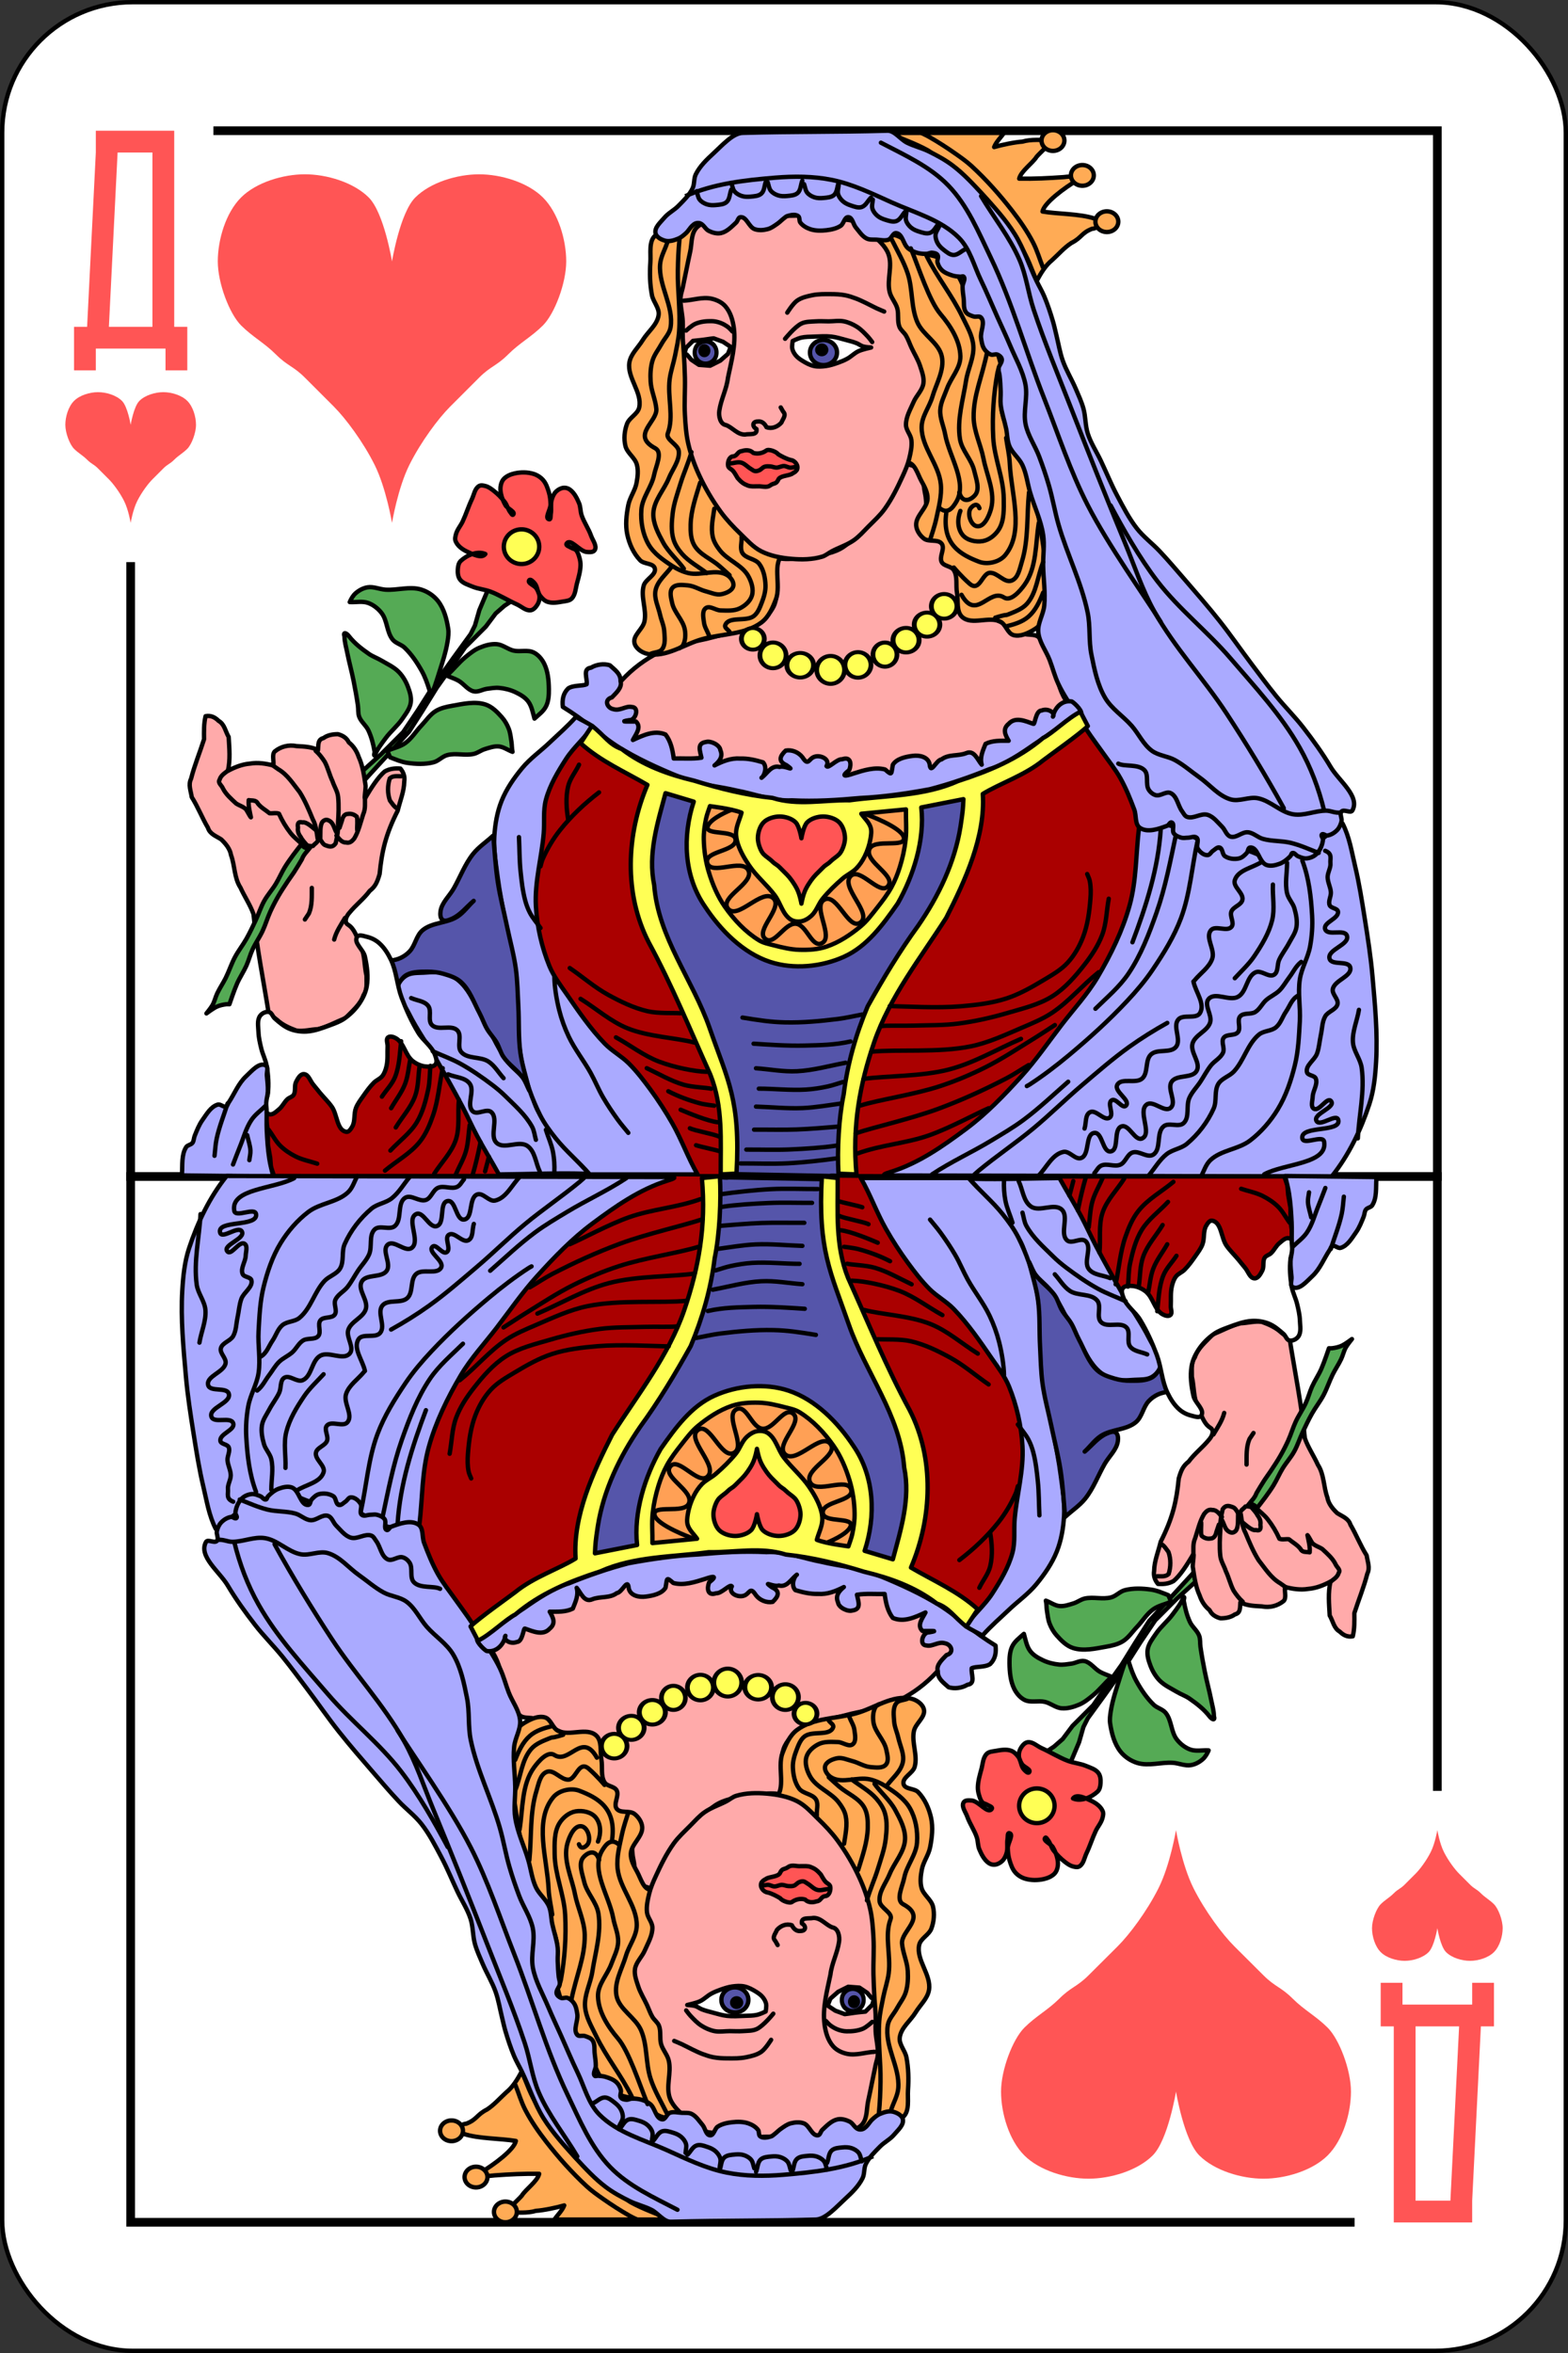 <?xml version="1.0" encoding="UTF-8"?>
<svg version="1.1" viewBox="0 0 360 540" xmlns="http://www.w3.org/2000/svg" xmlns:xlink="http://www.w3.org/1999/xlink">
 <rect x="0" y="0" width="360" height="540" fill="#333333" stroke="none"/>
 <defs>
  <path id="c" d="m192.16 80.911a3.094 2.828 0 1 1 -6.187 0 3.094 2.828 0 1 1 6.187 0z" fill="#55a" stroke="#000" stroke-linecap="round" stroke-linejoin="round"/>
  <path id="d" d="m189.42 79.762a1.016 0.972 0 1 1 -2.033 0 1.016 0.972 0 1 1 2.033 0z" stroke="#000" stroke-linecap="round" stroke-linejoin="round"/>
  <path id="a" d="m177.13 147.56a2.121 2.475 0 1 1 -4.243 0 2.121 2.475 0 1 1 4.243 0z" fill="#ff5" stroke="#000" stroke-linecap="round" stroke-linejoin="round"/>
  <path id="b" d="m258 50.875a2.625 2.375 0 1 1 -5.25 0 2.625 2.375 0 1 1 5.25 0z" fill="#ffab55" stroke="#000" stroke-linecap="round" stroke-linejoin="round"/>
 </defs>
 <g transform="translate(0,-512.36)">
  <rect x=".5" y="512.86" width="359" height="539" rx="29.944" fill="#fff" stroke="#000"/>
  <g fill="#f55">
   <path d="m30 609.86s0.682-4.182 2-5.5 3.637-2 5.5-2 4.182 0.682 5.5 2 2 3.637 2 5.5-1 4.5-2 5.5-2 1.5-3 2.5-1.5 1-2.5 2l-2.5 2.5c-1 1-2.5 3-3.5 5s-1.5 5-1.5 5-0.5-3-1.5-5-2.5-4-3.5-5l-2.5-2.5c-1-1-1.5-1-2.5-2s-2-1.5-3-2.5-2-3.637-2-5.5 0.682-4.182 2-5.5 3.637-2 5.5-2 4.182 0.682 5.5 2 2 5.5 2 5.5"/>
   <path d="m330 954.86s0.682 4.182 2 5.5 3.637 2 5.5 2 4.182-0.682 5.5-2 2-3.637 2-5.5-1-4.5-2-5.5-2-1.5-3-2.5-1.5-1-2.5-2l-2.5-2.5c-1-1-2.5-3-3.5-5s-1.5-5-1.5-5-0.5 3-1.5 5-2.5 4-3.5 5l-2.5 2.5c-1 1-1.5 1-2.5 2s-2 1.5-3 2.5-2 3.637-2 5.5 0.682 4.182 2 5.5 3.637 2 5.5 2 4.182-0.682 5.5-2 2-5.5 2-5.5"/>
   <path d="m90 572.36s1.82-11.153 5.333-14.667c3.514-3.514 9.698-5.333 14.667-5.333s11.153 1.82 14.667 5.333c3.514 3.514 5.333 9.698 5.333 14.667s-2.667 12-5.333 14.667c-2.667 2.667-5.333 4-8 6.667s-4 2.667-6.667 5.333l-6.667 6.667c-2.667 2.667-6.667 8-9.333 13.333-2.667 5.333-4 13.333-4 13.333s-1.333-8-4-13.333-6.667-10.667-9.333-13.333l-6.667-6.667c-2.667-2.667-4-2.667-6.667-5.333-2.667-2.667-5.333-4-8-6.667-2.667-2.67-5.333-9.7-5.333-14.67 0-4.969 1.82-11.153 5.333-14.667 3.514-3.514 9.698-5.333 14.667-5.333s11.153 1.82 14.667 5.333c3.514 3.52 5.333 14.67 5.333 14.67"/>
   <path d="m270 992.36s1.827 11.153 5.356 14.667 9.739 5.333 14.729 5.333 11.2-1.82 14.729-5.333c3.529-3.514 5.356-9.698 5.356-14.667s-2.678-12-5.356-14.667-5.356-4-8.03-6.667c-2.678-2.667-4.02-2.667-6.695-5.333-2.678-2.667-4.02-4-6.695-6.667-2.678-2.667-6.695-8-9.373-13.333s-4.02-13.333-4.02-13.333-1.339 8-4.02 13.333c-2.678 5.333-6.695 10.667-9.373 13.333-2.678 2.667-4.02 4-6.695 6.667-2.678 2.667-4.02 2.667-6.695 5.333-2.678 2.667-5.356 4-8.03 6.667-2.678 2.667-5.356 9.698-5.356 14.667s1.827 11.153 5.356 14.667 9.739 5.333 14.729 5.333 11.2-1.82 14.729-5.333c3.529-3.514 5.356-14.667 5.356-14.667"/>
  </g>
  <g transform="translate(0,512.36)" fill="none" stroke="#000" stroke-linecap="square" stroke-width="2">
   <path d="m50 30h280v380"/>
   <path d="m310 510h-280v-380"/>
   <path d="m30 270h300"/>
  </g>
  <g fill="#f55">
   <path d="m22 542.36v5l-2 40h-3v10h5v-5h16v5h5v-10h-3v-45zm5 5h8v40h-10z"/>
   <path d="m338 1022.4v-5l2-40h3v-10h-5v5h-16v-5h-5v10h3v45zm-5-5h-8v-40h10z"/>
  </g>
  <path id="fu" transform="translate(0,512.36)" d="m114.9 269.89-3.889-6.718-4.596-8.839-3.01-6.187-3.01-4.773-12.551-7.955-8.839 22.1-9.546-14.14-8.309 10.253v3.536l0.354 2.475v3.01l0.53 3.01 0.177 2.121 0.707 2.121z" fill="#a00" stroke="#000"/>
  <path id="fv" d="m91.39 738.76c0.138-1.039 0.996-1.968 1.893-2.511 1.168-0.708 2.678-0.591 4.04-0.671 1.77-0.105 3.628-0.307 5.313 0.246 1.293 0.425 2.448 1.29 3.395 2.267 1.932 1.993 2.999 4.673 4.408 7.06 2.049 3.478 3.519 7.311 5.877 10.587 1.337 1.856 3.427 3.118 4.634 5.062 1.177 1.897 1.411 4.253 2.419 6.246 0.782 1.546 1.753 2.997 2.793 4.383 2.395 3.192 5.273 5.993 7.893 9 0.434 0.499 1.646 1.33 0.217 1.29-6.573-0.186-13.15 0.113-19.725 0.17-1.624-2.949-3.401-5.813-4.984-8.784-1.204-2.26-2.24-4.608-3.433-6.874-1.845-3.506-3.785-6.962-5.759-10.396-2.107-3.665-4.62-7.103-6.496-10.892-0.987-1.992-2.778-3.984-2.485-6.188z" fill="#aaf" fill-opacity=".991" stroke="#000" stroke-linecap="round" stroke-linejoin="round"/>
  <path transform="translate(0,512.36)" d="m132.58 167.71-7.07 10.96-2.828 12.374-1.414 9.192v11.314l2.121 10.253 8.132 10.607 8.485 12.02 7.425 6.718 6.718 9.192 2.828 4.95 1.061 4.143 48.08 7e-3 20.506-11.928 11.314-12.02 9.192-12.02 6.364-11.667 9.9-21.21-0.707-15.556-6.718-13.435-5.303-6.364-9.546 6.364-12.02 7.07-8.132 2.475-16.263 2.828-14.849 2.121-10.253-0.707-9.546-1.061-13.08-3.536-6.364-1.414-9.546-5.657z" fill="#a00"/>
  <path d="m168 781.81c0.248-4.521 0.295-9.239-0.144-13.75-0.19-3.304-1.487-6.44-2.258-9.642-1.541-4.545-2.979-9.131-5.23-13.389-2.061-4.896-5.346-9.227-6.736-14.399-1.317-3.988-2.834-7.944-3.926-11.986-0.409-4.14-0.923-8.278-0.518-12.441 0.196-3.28 0.841-6.555 1.533-9.759 0.559-1.143 0.689-3.113 1.502-3.767 6.487 2.134 13.163 3.617 19.911 4.647 3.807 0.699 7.625 1.27 11.506 1.202 5.297 0.183 10.572-0.652 15.859-0.916 7.496-0.835 14.967-2.01 22.25-4-8e-3 3.06 0.368 6.169 0.12 9.199-1.352 4.247-2.103 8.726-4.364 12.622-1.821 3.632-3.337 7.443-5.912 10.631-4.724 6.505-8.633 13.563-12.174 20.767-1.391 4.01-3.204 7.908-3.715 12.163-1.025 5.381-1.536 10.848-1.779 16.315-0.201 2.124-0.742 4.276 0.189 6.308 0.057 1.121-2.591 0.336-3.605 0.623-7.503-0.143-15.01-0.286-22.51-0.429z" fill="#55a" stroke="#000"/>
  <path id="el" d="m261.5 702.36c-0.713 5.92-0.552 11.997-2.139 17.737-1.606 5.809-4.3 11.322-7.362 16.513-2.307 3.912-5.439 7.275-8.207 10.876-3.063 3.985-5.914 8.153-9.293 11.874-3.92 4.317-7.999 8.574-12.677 12.06-5.317 3.958-10.835 7.854-17.263 9.87-3.102 0.937-1.048 0.888 1.043 0.831 33.382 0.081 66.765 0.162 100.15 0.242 3.933-4.908 6.68-10.682 8.637-16.606 1.027-3.108 1.361-6.429 1.551-9.697 0.382-6.55-0.254-13.13-0.829-19.666-0.391-4.442-1.077-8.855-1.778-13.258-0.641-4.02-1.273-8.06-2.218-12.02-0.786-3.296-1.288-6.672-2.863-9.753-2.051 1.218-3.671 2.941-5.661 4.185-1.33 0.832-2.696 1.644-4.171 2.178-2.217 0.803-4.558 1.607-6.914 1.499-1.884-0.087-3.539-1.375-5.396-1.701-1.542-0.271-3.157 0.102-4.694-0.2-2.01-0.394-3.909-1.243-5.78-2.074-1.86-0.827-3.47-2.186-5.381-2.884-1.521-0.555-3.134-1.033-4.753-1-1.374 0.025-2.667 0.667-4 1z" fill="#aaf" stroke="#000" stroke-linecap="round" stroke-linejoin="round"/>
  <path id="em" d="m299 709.86c1.529 4.03 2.01 8.345 2.25 12.607 0.132 2.371-0.033 4.774-0.467 7.108-0.483 2.598-1.96 4.957-2.357 7.57-0.478 3.143 0.179 6.363 2e-3 9.538-0.189 3.39-0.327 6.826-1.136 10.124-0.866 3.526-2.043 7.06-3.936 10.156-1.662 2.721-3.82 5.216-6.356 7.148-2.691 2.05-6.638 2.171-9.101 4.49-1.051 0.989-1.466 2.479-2.149 3.76" fill="none" stroke="#000" stroke-linecap="round" stroke-linejoin="round"/>
  <path id="en" d="m266.5 702.61c-0.565 8.993-3.338 17.624-6.5 26" fill="none" stroke="#000" stroke-linecap="round" stroke-linejoin="round"/>
  <path id="eo" d="m270 703.86c-1.284 6.03-2.427 12.13-4.47 17.944-1.703 4.847-3.575 9.74-6.448 14-2.062 3.057-4.947 5.463-7.582 8.06" fill="none" stroke="#000" stroke-linecap="round" stroke-linejoin="round"/>
  <path id="ep" d="m275 705.11c-1.351 5.978-1.718 12.238-3.862 17.981-1.569 4.202-3.975 8.07-6.486 11.79-1.745 2.585-3.786 4.97-5.919 7.246-4.134 4.41-8.634 8.481-13.275 12.354-2.895 2.416-5.903 4.711-9.06 6.767-0.207 0.134-0.43 0.242-0.644 0.362" fill="none" stroke="#000" stroke-linecap="round" stroke-linejoin="round"/>
  <path id="eq" d="m304.25 707.61c1.716 0.664 1.101 1.819 1.205 2.844 0.111 1.087-0.652 2.121-0.644 3.213 9e-3 1.182 0.677 2.287 0.747 3.467 0.06 0.995-0.676 2.064-0.276 2.976 0.322 0.732 1.794 0.662 1.91 1.453 0.242 1.65-3.476 2.466-2.943 4.047 0.556 1.649 4.462-0.155 5 1.5 0.68 2.092-4.567 3.124-4 5.25 0.443 1.66 4.327 0.335 4.75 2 0.526 2.069-3.606 2.902-4 5-0.223 1.187 1.373 2.287 1.082 3.459-0.32 1.288-2.182 1.641-2.83 2.799-0.711 1.271-0.681 2.833-0.994 4.255-0.313 1.424-0.384 2.915-0.885 4.285-0.554 1.516-2.671 2.684-2.309 4.258 0.185 0.806 1.701 0.68 2.02 1.444 0.544 1.317-0.66 2.792-0.704 4.216-0.029 0.915-0.509 2.273 0.283 2.732 1.242 0.72 3.041-2.861 3.939-1.742 1.177 1.467-4.238 2.886-3.348 4.543 0.79 1.47 4.566-1.861 5-0.25 0.804 2.987-8.753 1.198-8.25 4.25 0.274 1.663 4.706-0.909 5 0.75 0.91 5.141-9.167 5-13.75 7.5" fill="none" stroke="#000" stroke-linecap="round" stroke-linejoin="round"/>
  <path id="er" d="m289.75 710.11c-2.083 1.417-5.502 1.844-6.25 4.25-0.478 1.537 2.057 2.92 1.75 4.5-0.235 1.211-2.083 1.548-2.535 2.696-0.429 1.09 0.774 2.619 0.019 3.515-1.031 1.223-3.732-0.458-4.734 0.789-1.348 1.679 1 4.402 0.339 6.449-0.669 2.06-2.726 3.367-4.089 5.05" fill="none" stroke="#000" stroke-linecap="round" stroke-linejoin="round"/>
  <path id="es" d="m295.5 710.36c0 2.333-0.524 4.726 0 7 0.288 1.248 1.328 2.224 1.682 3.455 0.402 1.399 0.705 2.906 0.466 4.341-0.219 1.316-1.071 2.446-1.693 3.627-0.697 1.324-1.655 2.506-2.278 3.866-0.499 1.089-0.138 2.771-1.156 3.403-1.206 0.748-2.917-1.128-4.221-0.566-2.122 0.914-2.034 4.496-4.05 5.625-1.969 1.102-5.265-1.199-6.75 0.5-1.196 1.368 0.899 3.716 0.329 5.441-0.657 1.989-3.475 2.795-4.04 4.812-0.568 2.029 1.978 4.402 0.961 6.246-1.01 1.83-4.568 0.776-5.75 2.5-1.132 1.651 1.285 4.715-0.25 6-1.419 1.187-4.03-1.875-5.5-0.75-2.068 1.584 1.335 6.596-1 7.75-1.64 0.81-3.01-3.322-4.75-2.75-1.985 0.653-0.436 5.424-2.5 5.75-1.866 0.294-1.875-4.478-3.75-4.25-2.146 0.261-0.994 4.945-3 5.75-1.346 0.54-2.705-1.71-4.12-1.394-2.652 0.591-3.92 3.763-5.88 5.644" fill="none" stroke="#000" stroke-linecap="round" stroke-linejoin="round"/>
  <path id="et" d="m274 737.61c0.5 2.417 2.764 5.13 1.5 7.25-0.891 1.495-3.906 0.147-5 1.5-1.313 1.626 0.81 4.622-0.5 6.25-1.256 1.561-4.296 0.372-5.75 1.75-1.416 1.342-0.558 4.187-2 5.5-1.465 1.334-4.873-0.276-5.75 1.5-0.76 1.54 3.196 3.516 2 4.75-0.808 0.833-2.254-1.846-3.25-1.25-1.153 0.69 0.618 3.255-0.5 4-1.296 0.863-3.126-1.981-4.5-1.25-1.163 0.619-0.833 2.5-1.25 3.75" fill="none" stroke="#000" stroke-linecap="round" stroke-linejoin="round"/>
  <path id="eu" d="m268 747.11c-3.01 1.678-5.932 3.487-8.726 5.487-3.799 2.72-7.325 5.804-10.887 8.828-3.795 3.222-7.331 6.743-11.164 9.92-4.052 3.359-8.437 6.301-12.495 9.653-0.335 0.277-0.652 0.575-0.978 0.863" fill="none" stroke="#000" stroke-linecap="round" stroke-linejoin="round"/>
  <path id="ev" d="m214 781.86c4.36-2.893 9.14-5.05 13.607-7.754 2.49-1.506 5.01-2.977 7.351-4.71 3.623-2.687 6.897-5.815 10.292-8.785" fill="none" stroke="#000" stroke-linecap="round" stroke-linejoin="round"/>
  <path id="ew" d="m298.75 733.11c-1.236 0.942-1.814 2.318-2.707 3.488-0.785 1.028-1.407 2.197-2.33 3.103-0.89 0.873-2.102 1.358-3.03 2.188-0.917 0.817-1.44 2.073-2.483 2.722-1.024 0.636-2.685 0.091-3.474 1-0.798 0.922 0.253 2.666-0.5 3.625-0.728 0.928-2.608 0.34-3.289 1.303-0.647 0.915 0.306 2.326-0.126 3.36-0.528 1.264-1.969 1.917-2.813 2.997-0.918 1.174-1.601 2.515-2.425 3.757-0.826 1.246-1.927 2.337-2.523 3.708-0.782 1.801 0.133 4.402-1.298 5.747-1.129 1.061-3.392-0.243-4.589 0.741-1.787 1.469-0.445 5.289-2.411 6.509-1.353 0.84-3.25-1.032-4.75-0.5-1.234 0.438-1.578 2.249-2.775 2.782-1.345 0.6-3.083-0.403-4.412 0.231-0.703 0.335-1.042 1.158-1.563 1.737" fill="none" stroke="#000" stroke-linecap="round" stroke-linejoin="round"/>
  <path id="ex" d="m292.25 715.36c-0.126 2.731 0.475 5.566-0.184 8.229-0.735 2.969-2.386 5.676-4.096 8.212-1.258 1.866-2.95 3.396-4.47 5.059" fill="none" stroke="#000" stroke-linecap="round" stroke-linejoin="round"/>
  <path id="ey" d="m298 740.86c-1.468 0.827-1.887 2.42-2.759 3.682-0.801 1.159-1.193 2.656-2.268 3.568-1.082 0.919-2.821 0.769-3.917 1.671-2.639 2.172-3.44 5.974-5.763 8.481-1.037 1.119-2.791 1.546-3.578 2.853-0.984 1.634-0.289 3.88-1.062 5.624-1.377 3.105-3.549 5.941-6.153 8.122-1.336 1.119-3.292 1.291-4.656 2.376-1.661 1.321-2.73 3.249-4.094 4.874" fill="none" stroke="#000" stroke-linecap="round" stroke-linejoin="round"/>
  <path id="ez" d="m312 744.11c-0.398 2.482-1.562 4.948-1.374 7.474 0.153 2.048 1.717 3.792 2 5.826 0.746 5.356-0.606 10.799-0.876 16.2" fill="none" stroke="#000" stroke-linecap="round" stroke-linejoin="round"/>
  <path id="fw" d="m208.25 618.86c-1.508 2.931-2.383 6.259-4.378 8.893-2.388 3.153-5.561 5.699-8.827 7.93-2.453 1.675-5.086 3.252-7.959 4.01-3.065 0.808-6.897 1.429-9.498 0.465-0.408 5.825 0.754 3.658 0.764 5.514 1e-3 1.987 0.124 4.131-0.757 5.912-0.841 1.7-2.417 3.03-4.046 4-2.975 1.775-6.605 2.095-9.94 3.03-3.671 1.032-7.606 1.277-11.08 2.852-3.238 1.468-6.28 3.516-8.804 6.02-3.18 3.153-5.996 6.791-7.677 11.02-0.495 1.438 2.02 2.263 3.219 3.178 3.977 3.033 8.385 5.557 12.989 7.511 3.933 1.67 8.155 2.588 12.324 3.526 5.674 1.277 11.405 2.55 17.213 2.849 8.667 0.446 17.406-0.291 25.986-1.595 6.01-0.914 12.04-2.173 17.718-4.343 3.475-1.327 6.701-3.266 9.85-5.246 4.106-2.582 8.321-5.961 11.73-8.611-2.267-2.904-1.821-1.811-2.496-2.89-2.762-4.412-2.159-11.03-6.173-14.345-0.901-0.744-2.326-0.354-3.424-0.753-1.511-0.548-2.876-1.439-4.278-2.226-1.531-0.86-3.518-1.275-4.508-2.725-1.8-2.639-0.608-6.415-1.622-9.443-0.528-1.578-1.418-3.02-2.288-4.436-0.762-1.242-1.462-2.583-2.555-3.547-1.731-1.526-4.715-1.45-6.08-3.311-1.299-1.772-0.769-4.329-1.268-6.468-0.473-2.027-0.606-7.835-1.636-6.03 0 0-1.667-0.5-2.5-0.75z" fill="#faa" stroke="#000" stroke-linecap="round" stroke-linejoin="round"/>
  <path id="fx" d="m150.5 566.36c-1.63 1.35-1.033 4.127-1.18 6.238-0.174 2.491-0.11 5.03 0.357 7.483 0.298 1.565 1.728 2.94 1.543 4.522-0.266 2.274-2.463 3.86-3.658 5.813-1.041 1.701-2.741 3.171-3.061 5.139-0.565 3.476 2.996 6.878 2.254 10.32-0.329 1.528-2.255 2.298-2.8 3.763-0.59 1.588-0.767 3.423-0.366 5.068 0.396 1.622 2.182 2.658 2.624 4.268 0.371 1.355 0.192 2.833-0.068 4.214-0.335 1.778-1.544 3.311-1.894 5.085-0.439 2.222-0.713 4.579-0.227 6.792 0.47 2.144 1.433 4.302 2.955 5.884 0.886 0.921 3.043 0.612 3.356 1.851 0.385 1.522-2.122 2.45-2.548 3.961-0.745 2.636 0.737 5.535 0.174 8.216-0.373 1.776-2.682 3.164-2.296 4.938 0.272 1.248 1.668 2.205 2.913 2.487 4.289 0.975 8.509-2.229 12.751-3.39 4.506-1.233 9.754-0.995 13.49-3.799 1.676-1.258 2.579-3.376 3.326-5.334 1.263-3.309-1.015-8.34 1.815-10.47 1.444-1.088 3.587 0.682 5.392 0.587 2.536-0.134 5.193-0.445 7.447-1.616 2.195-1.141 3.804-3.19 5.458-5.03 2.209-2.458 4.072-5.213 5.906-7.962 1.473-2.209 1.433-6.664 4.082-6.839 1.75-0.115 2.419 2.589 3.266 4.125 0.703 1.273 1.497 2.661 1.451 4.115-0.071 2.221-2.756 3.915-2.617 6.133 0.073 1.167 0.847 2.31 1.769 3.03 1.118 0.873 3.233 0.055 4.086 1.188 0.846 1.123-0.653 2.98 0.014 4.218 0.525 0.973 2.175 0.897 2.765 1.833 0.939 1.488 0.428 3.494 0.736 5.226 0.33 1.856-0.202 4.256 1.19 5.527 2.17 1.983 6.119-0.23 8.754 1.073 1.294 0.639 1.64 2.7 3.03 3.092 1.475 0.417 3.135-0.345 4.462-1.112 1.153-0.666 2.294-1.632 2.773-2.874 2.103-5.46 0.186-11.741-0.566-17.543-0.773-5.96-2.168-11.86-4.03-17.574-1.405-4.306-4.578-8.03-5.357-12.487-0.42-2.408 0.64-4.885 0.439-7.321-0.147-1.783-0.696-3.515-1.196-5.233-0.667-2.294-1.207-4.683-2.398-6.754-0.847-1.473-2.367-2.466-3.294-3.89-1.707-2.623-2.18-5.973-4.095-8.449-1.053-1.361-2.418-2.528-3.932-3.347-1.221-0.66-2.74-0.581-3.993-1.175-2.112-1-3.547-3.299-5.79-3.954-1.904-0.557-4.02 0.63-5.949 0.181-1.375-0.32-2.339-1.826-3.742-1.983-1.7-0.189-3.243 1.445-4.951 1.346-1.53-0.09-2.808-1.241-4.266-1.715-2-0.651-4.092-2.063-6.134-1.537-1.458 0.375-1.867 2.638-3.307 3.078-2.077 0.634-4.271-0.825-6.433-1.018-2.02-0.18-4.063 0.023-6.086-0.126-2.701-0.2-5.422-1.638-8.06-1.027-1.707 0.395-2.698 2.442-4.392 2.889-0.609 0.161-1.256-0.104-1.886-0.125z" fill="#fa5" stroke="#000"/>
  <path id="fa" d="m238 576.86c0.969-1.777 1.976-3.523 3.569-4.819 1.454-1.321 2.781-2.864 4.424-3.928 2.369-1.192 2.278-2.308 4.757-3.254 1.847-0.066 1.934-2.391 0.513-2.353-3.355-1.111-8.446-1.013-11.909-1.602 0.37-1.961 4.889-5.362 8.146-7.294-0.926-0.882-2.093-0.755-3.266-0.606-3.406 0.245-6.818 0.421-10.234 0.356 0.417-1.752 3.064-3.512 3.996-5.02 0.969-1.122 2.597-2.375 3.254-3.727-1.967-0.16-4.623-0.326-6.5 0.25-1.747 0.106-4.801 0.752-6.5 1.25 0.488-1.25 1.515-2.152 2.25-3.25h-26.5c2.987 1.37 6.156 2.399 9.02 3.998 2.432 1.661 5.059 3.08 7.368 4.892 2.867 2.94 5.992 5.654 8.342 9.05 2.127 2.51 3.891 5.27 5.534 8.114 1.71 2.42 2.578 5.247 3.735 7.946z" fill="#ffab55" stroke="#000" stroke-linecap="round" stroke-linejoin="round"/>
  <use transform="translate(-1.25,512.36)" width="360" height="540" xlink:href="#b"/>
  <use transform="translate(-6.875,501.74)" width="360" height="540" xlink:href="#b"/>
  <use transform="translate(-13.625,493.74)" width="360" height="540" xlink:href="#b"/>
  <path id="fy" d="m239.5 573.86c-0.793-1.96-1.368-4.02-2.346-5.896-1.336-2.561-2.999-4.953-4.77-7.234-2.829-3.643-5.914-7.115-9.305-10.242-1.148-1.058-2.432-1.962-3.71-2.858-1.974-1.385-4-2.698-6.103-3.886-0.735-0.416-1.51-0.755-2.265-1.133" fill="none" stroke="#000"/>
  <path id="fz" transform="translate(0,512.36)" d="m163.21 50.51c-1.243 0.511-2.695 0.924-3.5 2-1.078 1.44-0.859 3.494-1.25 5.25-0.61 2.739-1.118 5.499-1.707 8.243-0.161 0.751-0.451 1.483-0.5 2.25-0.118 1.837 0.417 3.661 0.5 5.5 0.057 1.249-0.045 2.501 0 3.75 0.042 1.169 0.183 2.332 0.25 3.5 0.11 1.915 0.208 3.832 0.25 5.75 0.062 2.833-0.163 5.671 0 8.5 0.125 2.177 0.267 4.373 0.75 6.5 0.567 2.493 1.43 4.928 2.5 7.25 1.376 2.985 3.057 5.848 5 8.5 1.325 1.809 2.889 3.441 4.5 5 1.488 1.439 2.907 3.058 4.75 4 2.142 1.094 4.604 1.541 7 1.75 2.33 0.203 4.758 0.167 7-0.5 0.822-0.245 1.491-0.85 2.25-1.25 1.648-0.869 3.471-1.435 5-2.5 1.258-0.876 2.273-2.059 3.354-3.146 1.296-1.303 2.675-2.552 3.75-4.04 1.681-2.331 2.948-4.948 4.146-7.561 0.594-1.294 1.164-2.616 1.5-4 0.336-1.386 0.661-2.833 0.5-4.25-0.14-1.231-1.237-2.261-1.25-3.5-0.02-1.845 1.024-3.554 1.75-5.25 0.631-1.474 2.01-2.665 2.25-4.25 0.204-1.341-0.333-2.709-0.75-4-0.482-1.49-1.343-2.829-2-4.25-0.423-0.914-0.737-1.884-1.25-2.75-0.425-0.717-1.191-1.226-1.5-2-0.53-1.325-0.11-2.878-0.5-4.25-0.377-1.327-1.429-2.409-1.75-3.75-0.679-2.836 0.746-6.02-0.293-8.743-0.695-1.825-2.315-3.176-3.75-4.5-1.274-1.176-2.629-2.385-4.25-3-1.411-0.535-3.01-0.268-4.5-0.5-1.26-0.196-2.481-0.624-3.75-0.75-2.322-0.23-4.667 0.043-7 0-2.251-0.042-4.499-0.208-6.75-0.25-1.083-0.02-2.167-0.036-3.25 0-1.252 0.042-2.514 0.046-3.75 0.25-1.276 0.211-2.553 0.508-3.75 1z" fill="#faa" stroke="#000" stroke-linecap="round" stroke-linejoin="round"/>
  <path id="ga" d="m157 581.36c2.106-0.105 4.255-0.903 6.321-0.462 1.177 0.251 2.381 0.811 3.179 1.712 1.207 1.361 1.762 3.276 1.993 5.08 0.484 3.785-0.585 7.622-1.362 11.367-0.297 2.608-1.604 4.954-1.979 7.543-0.189 1.173 0.158 3.101 1.528 3.312 1.534 0.571 2.613 2.226 4.392 2.173 0.94-0.234 2.889 0.279 2.604-1.272-0.959-0.497-1.028-1.702 0.277-1.719 1.039-0.162 1.694 0.617 2.023 1.304 1.272 0.457 2.588-0.104 3.441-1.07 0.297-0.823 1.191-1.695 0.393-2.489-0.187-0.327-0.373-0.653-0.56-0.98" fill="none" stroke="#000" stroke-linecap="round" stroke-linejoin="round"/>
  <path id="gb" transform="translate(0,512.36)" d="m180.75 71.75s1.282-2.068 2.25-2.75c1.013-0.714 2.286-1 3.5-1.25 1.391-0.283 2.831-0.263 4.25-0.25 1.086 1e-3 2.182 0.051 3.25 0.25 0.855 0.159 1.684 0.448 2.5 0.75 0.77 0.285 1.508 0.65 2.25 1 0.843 0.398 1.655 0.858 2.5 1.25 0.576 0.267 1.75 0.75 1.75 0.75" fill="none" stroke="#000" stroke-linecap="round" stroke-linejoin="round"/>
  <path id="gc" transform="translate(0,512.36)" d="m180.25 77.75s2.212-2.754 3.75-3.5c0.986-0.479 2.157-0.416 3.25-0.5 0.997-0.076 2 0 3 0 1.167 0 2.356-0.229 3.5 0 1.062 0.212 2.084 0.671 3 1.25 0.948 0.599 1.731 1.435 2.5 2.25 0.366 0.388 1 1.25 1 1.25" fill="none" stroke="#000" stroke-linecap="round" stroke-linejoin="round"/>
  <path id="gd" transform="translate(0,512.36)" d="m182 78.25s1.235-0.595 1.896-0.75c0.977-0.229 1.997-0.208 3-0.25 1.332-0.055 2.675-0.151 4 0 1.105 0.126 2.175 0.465 3.25 0.75 0.841 0.223 1.691 0.429 2.5 0.75 0.52 0.206 0.966 0.585 1.5 0.75 0.596 0.184 1.854 0.25 1.854 0.25s-1.996 0.424-2.912 0.854c-0.931 0.436-1.659 1.226-2.561 1.72-0.68 0.372-1.4 0.67-2.131 0.927-0.896 0.315-1.808 0.624-2.75 0.75-0.909 0.122-1.854 0.194-2.75 0-0.984-0.213-1.897-0.715-2.75-1.25-0.551-0.346-1.096-0.74-1.5-1.25-0.347-0.438-0.638-0.952-0.75-1.5-0.117-0.572 0.104-1.75 0.104-1.75z" fill="#fff" stroke="#000" stroke-linecap="round" stroke-linejoin="round"/>
  <use transform="translate(0,512.36)" width="360" height="540" xlink:href="#c"/>
  <path transform="translate(.265 512.89)" d="m189.42 79.762a1.016 0.972 0 1 1 -2.033 0 1.016 0.972 0 1 1 2.033 0z" stroke="#000" stroke-linecap="round" stroke-linejoin="round"/>
  <path id="ge" transform="translate(0,512.36)" d="m157.53 75.867s1.34-1.232 2.163-1.573c1.165-0.483 2.476-0.616 3.737-0.59 0.668 0.014 1.339 0.163 1.967 0.393 0.633 0.233 1.231 0.577 1.77 0.983 0.37 0.279 0.983 0.983 0.983 0.983" fill="none" stroke="#000" stroke-linecap="round" stroke-linejoin="round"/>
  <path id="gf" d="m157.53 592.16l1.573-1.573c1.065-0.106 2.132-0.2 3.189-0.371 0.518-0.065 1.041-0.166 1.557-0.209 0.719 0.266 1.446 0.517 2.16 0.793 0.582 0.388 1.165 0.777 1.747 1.165-0.207 0.528-0.385 1.076-0.611 1.592-0.593 0.52-1.175 1.057-1.774 1.567-0.778 0.389-1.557 0.778-2.335 1.168-0.852-0.066-1.704-0.131-2.557-0.197-0.594-0.402-1.202-0.789-1.788-1.201-0.333-0.385-0.644-0.803-0.992-1.168-0.188-0.063-0.376-0.125-0.564-0.188l0.393-1.377z" fill="#fff" stroke="#000" stroke-linecap="round" stroke-linejoin="round"/>
  <use transform="matrix(.809 0 0 .896 9.05 520.77)" width="360" height="540" stroke-width="1.175" xlink:href="#c"/>
  <use transform="matrix(.903 0 0 1 -8.416 513.08)" width="360" height="540" stroke-width="1.052" xlink:href="#d"/>
  <path d="m167.17 619.3c-0.157-0.813 0.19-2.132 1.138-2.209 0.988-0.061 1.026-1.157 1.968-1.191 0.888-0.312 1.972-0.33 2.662 0.398 0.994 0.319 2.128 0.071 2.973-0.524 0.549-0.466 2.392 0.277 2.707 0.803 0.7 0.451 1.975 1.122 2.909 1.346 1.018 0.116 1.911 1.309 1.426 2.29-0.479 0.642-0.621 0.521-1.225 0.948-0.884 0.411-2.723 0.401-3.055 1.311-0.55 1.125-0.892 0.596-1.912 1.341-0.851 0.553-1.871 0.068-2.802 0.158-0.861-5e-3 -1.556 0.082-2.266-0.182-0.903-0.334-1.48-0.722-2.334-1.701-0.392-0.62-0.702-1.321-1.239-1.831-0.339-0.286-0.835-0.487-0.95-0.958z" fill="#f55" stroke="#000" stroke-linecap="round" stroke-linejoin="round"/>
  <path id="gg" d="m167.76 618.71c0.787-0.066 1.594-0.387 2.36-0.197 0.858 0.213 1.47 0.983 2.233 1.429 0.329 0.192 0.632 0.483 1.01 0.538 0.326 0.047 0.665-0.071 0.969-0.198 0.443-0.186 0.74-0.65 1.195-0.804 0.416-0.141 0.877-0.111 1.315-0.083 0.487 0.031 0.95 0.281 1.437 0.277 0.586-4e-3 1.136-0.372 1.722-0.359 0.491 0.011 0.936 0.339 1.426 0.366 0.43 0.024 0.854-0.122 1.28-0.183" fill="none" stroke="#000" stroke-linecap="round" stroke-linejoin="round"/>
  <path id="gh" transform="translate(0,512.36)" d="m170.5 30.5c-2.251 0.063-4.722 2.891-6.75 4.75-1.526 1.399-3.075 2.898-4 4.75-0.497 0.995-0.262 2.251-0.75 3.25-0.754 1.544-2.047 2.773-3.25 4-0.993 1.013-2.342 1.659-3.25 2.75-0.859 1.033-2.261 2.182-2 3.5 0.184 0.932 1.329 1.517 2.25 1.75 0.983 0.249 2.063-0.112 3-0.5 0.662-0.274 1.221-0.766 1.75-1.25 0.567-0.519 0.925-1.24 1.5-1.75 0.225-0.199 0.462-0.413 0.75-0.5 0.319-0.097 0.688-0.117 1 0 0.829 0.312 1.202 1.365 2 1.75 0.839 0.405 1.839 0.696 2.75 0.5 1.386-0.298 2.463-1.448 3.5-2.414 0.39-0.364 0.469-1.198 1-1.25 1.412-0.137 1.917 2.262 3.25 2.75 0.939 0.344 2.032 0.251 3 0 0.831-0.215 1.542-0.765 2.25-1.25 0.537-0.368 0.978-0.861 1.5-1.25 0.241-0.18 0.462-0.413 0.75-0.5 0.798-0.241 1.824-0.487 2.5 0 0.428 0.308 0.18 1.081 0.5 1.5 0.547 0.716 1.396 1.21 2.25 1.5 1.186 0.403 2.506 0.395 3.75 0.25 1.126-0.131 2.299-0.383 3.25-1 0.743-0.482 0.865-2.038 1.75-2 0.985 0.042 1.11 1.634 1.75 2.384 0.77 0.902 1.433 2.01 2.5 2.53 0.679 0.329 1.497 0.208 2.25 0.25 0.915 0.051 1.89 0.318 2.75 0 0.721-0.267 0.985-1.575 1.75-1.5 1.477 0.145 1.6 2.562 2.75 3.5 0.578 0.471 1.285 0.789 2 1 0.724 0.214 1.496 0.283 2.25 0.25 0.425-0.018 0.827-0.289 1.25-0.25 0.447 0.041 0.998 0.128 1.25 0.5 0.327 0.483-0.15 1.186 0 1.75 0.172 0.649 0.512 1.288 1 1.75 0.677 0.64 1.611 0.972 2.5 1.25 0.562 0.176 1.162 0.208 1.75 0.25 0.249 0.018 0.583-0.186 0.75 0 0.503 0.562-0.242 1.495-0.25 2.25-9e-3 0.92 0.136 1.837 0.25 2.75 0.131 1.047-0.1 2.257 0.5 3.125 0.382 0.553 1.115 0.782 1.75 1 0.557 0.191 1.364-0.195 1.75 0.25 1.037 1.196-0.23 3.183 0 4.75 0.126 0.861 0.27 1.774 0.75 2.5 0.359 0.543 0.888 1.028 1.5 1.25 0.47 0.17 1.038-0.191 1.5 0 0.436 0.18 0.892 0.541 1 1 0.182 0.769-0.688 1.462-0.75 2.25-0.04 0.505 0.191 0.997 0.25 1.5 0.145 1.244 0.208 2.498 0.25 3.75 0.033 0.999-0.112 2.01 0 3 0.21 1.868 0.868 3.659 1.25 5.5 0.275 1.328 0.23 2.747 0.75 4 0.678 1.633 2.252 2.773 3 4.375 0.916 1.96 1.14 4.174 1.75 6.25 0.958 3.262 2.494 6.387 3 9.75 0.347 2.307-0.031 4.667 0 7 0.042 3.084 0.553 6.18 0.25 9.25-0.202 2.051-1.537 3.976-1.371 6.03 0.188 2.319 1.786 4.298 2.621 6.47 0.699 1.817 1.163 3.73 2 5.487 1.186 2.491 2.779 4.769 4.25 7.104 1.012 1.607 2.068 3.187 3.146 4.75 0.912 1.322 1.887 2.6 2.811 3.914 1.367 1.946 2.883 3.803 4.04 5.879 1.276 2.284 2.259 4.727 3.177 7.177 0.511 1.365 0.087 3.358 1.293 4.177 1.737 1.18 4.316 0.253 6.28-0.487 0.39-0.147 0.611-0.899 1-0.75 0.794 0.303 3e-3 1.811 0.5 2.5 0.393 0.545 1.101 0.828 1.75 1 0.483 0.128 1 0 1.5 0 0.667 0 1.506-0.447 2 0 0.621 0.562-0.181 1.782 0.25 2.5 0.464 0.773 1.349 1.539 2.25 1.5 0.533-0.023 0.801-0.712 1.25-1 0.471-0.301 0.962-0.901 1.5-0.75 0.757 0.213 0.593 1.568 1.25 2 0.915 0.603 2.184 0.754 3.25 0.5 0.697-0.166 1.264-0.723 1.75-1.25 0.33-0.357 0.267-1.198 0.75-1.25 1.817-0.194 2.044 3.344 3.75 4 0.937 0.36 2.056 0.091 3-0.25 0.957-0.346 1.789-1.023 2.5-1.75 0.21-0.215 0.207-0.684 0.5-0.75 0.474-0.107 0.801 0.564 1.25 0.75 0.635 0.263 1.315 0.559 2 0.5 0.818-0.071 1.666-0.424 2.25-1 0.85-0.838 1.36-2.065 1.5-3.25 0.05-0.422-0.55-0.95-0.25-1.25s0.83 0.316 1.25 0.25c0.848-0.132 1.657-0.63 2.25-1.25 0.515-0.538 0.829-1.275 1-2 0.172-0.73-0.503-1.694 0-2.25 0.562-0.621 2.096 0.483 2.5-0.25 1.799-3.264-3.099-6.795-5-10-1.863-3.141-4.01-6.113-6.25-9-1.954-2.522-4.237-4.775-6.25-7.25-1.988-2.444-3.852-4.986-5.75-7.5-2.44-3.232-4.736-6.575-7.25-9.75-2.57-3.246-5.295-6.366-8-9.5-1.89-2.19-3.768-4.393-5.75-6.5-1.696-1.803-3.727-3.299-5.25-5.25-1.794-2.298-3.13-4.927-4.5-7.5-1.384-2.599-2.488-5.339-3.75-8-0.99-2.088-2.295-4.049-3-6.25-0.593-1.853-0.478-3.876-1-5.75-0.432-1.55-1.121-3.02-1.75-4.5-0.933-2.196-2.207-4.249-3-6.5-0.685-1.944-1-4-1.5-6-0.25-1-0.455-2.01-0.75-3-0.58-1.945-1.211-3.88-2-5.75-0.507-1.202-1.183-2.325-1.75-3.5-1.717-3.559-2.906-7.398-5-10.75-2.103-3.367-4.815-6.326-7.5-9.25-2.113-2.301-4.264-4.609-6.75-6.5-1.695-1.289-3.589-2.31-5.5-3.25-1.611-0.792-3.395-1.196-5-2-1.572-0.788-2.859-2.795-4.5-2.75-12.507 0.34-21.07 0.159-33.25 0.5z" fill="#aaf" stroke="#000" stroke-linecap="round" stroke-linejoin="round"/>
  <path id="gi" d="m157.33 557.39c6.459-2.883 13.619-3.676 20.61-4.25 4.349-0.357 8.804-0.349 13.08 0.516 4.777 0.966 9.239 3.152 13.685 5.148 5.306 2.382 11.341 3.998 15.444 8.12 2.575 2.587 3.463 6.429 5.05 9.715 1.341 2.774 2.517 5.625 3.776 8.437 0.986 2.205 2.025 4.387 2.959 6.614 1.237 2.95 2.904 5.792 3.503 8.934 0.567 2.977-0.577 6.122 0.027 9.09 0.535 2.631 2.174 4.912 3.123 7.423 0.827 2.187 1.584 4.402 2.236 6.647 0.866 2.978 1.365 6.05 2.224 9.03 1.955 6.776 5.225 13.177 6.66 20.08 0.659 3.173 0.231 6.507 0.87 9.684 0.687 3.412 1.389 6.957 3.161 9.953 1.495 2.527 4.137 4.173 6.073 6.38 1.62 1.847 2.658 4.271 4.632 5.734 1.526 1.131 3.614 1.227 5.281 2.136 2.033 1.108 3.787 2.667 5.679 4 2.372 1.674 4.327 4.206 7.111 5.03 2.01 0.592 4.216-0.659 6.269-0.26 2.933 0.569 5.215 3.227 8.165 3.693 2.49 0.394 4.995-0.843 7.516-0.839 1.166 2e-3 2.159 0.662 3.476 0.399" fill="none" stroke="#000"/>
  <use transform="matrix(1.236,0,0,1,-43.46,511.41)" width="360" height="540" stroke-width=".9" xlink:href="#a"/>
  <use transform="matrix(1.413 0 0 1.191 -69.816 487.02)" width="360" height="540" stroke-width=".771" xlink:href="#a"/>
  <use transform="matrix(1.443 0 0 1.14 -68.817 496.81)" width="360" height="540" stroke-width=".78" xlink:href="#a"/>
  <use transform="matrix(1.502 0 0 1.292 -72.16 475.45)" width="360" height="540" stroke-width=".718" xlink:href="#a"/>
  <use transform="matrix(1.404 0 0 1.183 -48.726 490.39)" width="360" height="540" stroke-width=".776" xlink:href="#a"/>
  <use transform="matrix(1.296 0 0 1.115 -23.631 498.06)" width="360" height="540" stroke-width=".832" xlink:href="#a"/>
  <use transform="matrix(1.409 0 0 1.136 -38.567 491.65)" width="360" height="540" stroke-width=".806" xlink:href="#a"/>
  <use transform="matrix(1.384 0 0 1.115 -29.37 491.18)" width="360" height="540" stroke-width=".805" xlink:href="#a"/>
  <use transform="matrix(1.384 0 0 1.14 -25.442 483.29)" width="360" height="540" stroke-width=".796" xlink:href="#a"/>
  <path d="m159.94 556.24c0.236 0.648 0.279 1.404 0.707 1.945 0.402 0.508 1.013 0.855 1.626 1.064 0.671 0.228 1.415 0.235 2.12 0.164 0.842-0.085 1.819-0.124 2.441-0.697 0.74-0.683 0.673-1.898 1.061-2.828" fill="none" stroke="#000" stroke-linecap="round" stroke-linejoin="round"/>
  <path id="gj" d="m167.91 554.31c0.236 0.648 0.279 1.404 0.707 1.945 0.402 0.508 1.013 0.855 1.626 1.064 0.671 0.228 1.415 0.235 2.12 0.164 0.842-0.085 1.819-0.124 2.441-0.697 0.74-0.683 0.673-1.898 1.061-2.828" fill="none" stroke="#000" stroke-linecap="round" stroke-linejoin="round"/>
  <path id="gk" d="m176.25 554.17c0.236 0.648 0.279 1.404 0.707 1.945 0.402 0.508 1.013 0.855 1.626 1.064 0.671 0.228 1.415 0.235 2.12 0.164 0.842-0.085 1.819-0.124 2.441-0.697 0.74-0.683 0.673-1.898 1.061-2.828" fill="none" stroke="#000" stroke-linecap="round" stroke-linejoin="round"/>
  <path id="gl" d="m184.61 554.62c0.236 0.648 0.279 1.404 0.707 1.945 0.402 0.508 1.013 0.855 1.626 1.064 0.671 0.228 1.415 0.235 2.12 0.164 0.842-0.085 1.819-0.124 2.441-0.697 0.74-0.683 0.673-1.898 1.061-2.828" fill="none" stroke="#000" stroke-linecap="round" stroke-linejoin="round"/>
  <path id="gm" d="m192.56 554.8c-0.049 0.688-0.318 1.396-0.147 2.064 0.16 0.628 0.577 1.194 1.052 1.634 0.52 0.482 1.196 0.792 1.869 1.014 0.803 0.266 1.711 0.629 2.513 0.358 0.954-0.322 1.389-1.459 2.122-2.15" fill="none" stroke="#000" stroke-linecap="round" stroke-linejoin="round"/>
  <path id="gn" d="m200.39 558.16c-0.032 0.689-0.283 1.403-0.095 2.067 0.176 0.623 0.607 1.179 1.092 1.607 0.531 0.469 1.216 0.761 1.894 0.967 0.81 0.245 1.726 0.585 2.521 0.295 0.946-0.346 1.352-1.493 2.067-2.203" fill="none" stroke="#000" stroke-linecap="round" stroke-linejoin="round"/>
  <path id="go" d="m208.12 560.87c-0.032 0.689-0.283 1.403-0.095 2.067 0.176 0.623 0.607 1.179 1.092 1.607 0.531 0.469 1.216 0.761 1.894 0.967 0.81 0.245 1.726 0.585 2.521 0.295 0.946-0.346 1.352-1.493 2.067-2.203" fill="none" stroke="#000" stroke-linecap="round" stroke-linejoin="round"/>
  <path id="gp" d="m215.62 564.34c-0.274 0.633-0.762 1.212-0.822 1.899-0.056 0.645 0.149 1.317 0.451 1.89 0.331 0.627 0.866 1.143 1.428 1.576 0.67 0.517 1.406 1.16 2.252 1.17 1.01 0.012 1.794-0.917 2.714-1.326" fill="none" stroke="#000" stroke-linecap="round" stroke-linejoin="round"/>
  <g transform="translate(4.303,-2.207)">
   <path transform="translate(0,512.36)" d="m78.37 182.37 6.875-7.5 4.375-4.75 3.125-4.875 3.25-5.25 3.75-5.25 2.75-4 4.75-4.75 2.25-3 2-1.75 1.5-1-5.25-2.75-2 4.75-1 3.5-1 2-4 5.5-4.625 6.5-3.5 5.5-3.375 5-5 5-5.25 4.75z" fill="#5a5" stroke="#000"/>
   <path id="fo" d="m98.25 669.61c1.517-1.324 2.766-2.976 4.317-4.243 0.993-0.811 2.01-1.642 3.17-2.132 1.274-0.538 2.666-0.944 4.03-0.831 1.344 0.112 2.495 1.156 3.813 1.468 1.532 0.363 3.263-0.264 4.685 0.452 1 0.506 1.835 1.479 2.36 2.537 0.874 1.76 1.063 3.881 1.087 5.88 0.016 1.3-0.061 2.69-0.615 3.844-0.584 1.216-1.723 2.01-2.689 2.899-0.38-1.359-0.623-2.831-1.437-3.928-0.725-0.977-1.821-1.591-2.877-2.101-1.182-0.57-2.476-0.894-3.765-1.018-0.934-0.09-1.876 0.08-2.807 0.204-1.026 0.137-2.038 0.812-3.051 0.593-1.378-0.298-2.297-1.775-3.547-2.472-0.853-0.475-1.791-0.741-2.673-1.153z" fill="#5a5" stroke="#000" stroke-linecap="round" stroke-linejoin="round"/>
   <path id="fp" d="m94.62 674.36c0.71-1.64 1.253-3.333 1.783-5.03 0.783-2.509 1.655-5.01 2.062-7.61 0.148-0.944 0.28-1.919 0.134-2.863-0.347-2.237-0.958-4.589-2.355-6.371-0.962-1.228-2.383-2.171-3.875-2.625-2.592-0.789-5.425 0.201-8.129 0.035-1.407-0.086-2.806-0.773-4.195-0.535-0.994 0.17-1.948 0.691-2.704 1.36-0.605 0.535-1.01 1.257-1.346 2.02 1.402 0.091 2.902-0.277 4.23 0.201 1.201 0.432 2.28 1.289 3.066 2.295 1.364 1.747 1.171 4.416 2.578 6.129 0.697 0.849 1.94 1.082 2.732 1.844 1.603 1.541 2.867 3.434 3.948 5.377 0.751 1.351 1.265 2.828 1.729 4.302 0.151 0.482 0.227 0.985 0.341 1.477z" fill="#5a5" stroke="#000" stroke-linecap="round" stroke-linejoin="round"/>
   <path id="fq" d="m84.62 686.86c1.346-0.594 2.873-0.877 4.081-1.726 1.506-1.059 2.474-2.728 3.746-4.059 1.076-1.126 1.958-2.507 3.285-3.321 1.137-0.697 2.497-0.986 3.81-1.218 2.49-0.439 5.169-1.068 7.578-0.3 1.518 0.483 2.727 1.726 3.786 2.916 0.686 0.77 1.216 1.693 1.591 2.653 0.37 0.947 0.464 1.982 0.623 2.986 0.121 0.768 0.067 1.557 0.25 2.32-1.052-0.372-2.02-1.133-3.135-1.238-1.097-0.104-2.194 0.294-3.247 0.618-0.878 0.27-1.633 0.889-2.528 1.096-1.98 0.457-4.129-0.257-6.09 0.275-1.139 0.309-1.991 1.353-3.134 1.648-1.956 0.504-4.06 0.417-6.06 0.123-1.363-0.201-2.642-0.773-3.933-1.27-0.208-0.5-0.417-1-0.625-1.5z" fill="#5a5" stroke="#000" stroke-linecap="round" stroke-linejoin="round"/>
   <path id="fr" d="m81.75 687.99c0.525-1.486 1.559-2.747 2.493-4.02 1.154-1.569 2.723-2.811 3.819-4.42 0.782-1.148 1.724-2.316 1.938-3.688 0.193-1.243-0.209-2.541-0.658-3.716-0.469-1.228-1.161-2.41-2.078-3.353-1.116-1.148-2.633-1.826-4.01-2.643-0.928-0.551-1.971-0.905-2.858-1.519-1.67-1.158-3.298-2.412-4.569-4.04-0.486-0.665-1.415-1.22-1.04 0.051 9e-3 1.224 0.369 2.381 0.602 3.563 0.434 2.203 1.039 4.37 1.481 6.571 0.38 1.894 0.726 3.795 1 5.707 0.124 0.854-3e-3 1.761 0.296 2.571 0.436 1.181 1.575 1.992 2.11 3.132 0.716 1.525 1.137 3.19 1.419 4.85 0.053 0.312-0.266 0.936 0.05 0.947z" fill="#5a5" stroke="#000" stroke-linecap="round" stroke-linejoin="round"/>
   <path id="fs" d="m107.13 641.71c-1.791-0.792-4.233 0.245-5.657 1.591-0.499 0.472-0.627 1.263-0.668 1.949-0.047 0.781 0.031 1.662 0.492 2.294 0.642 0.88 1.828 1.208 2.833 1.63 1.344 0.564 2.849 0.661 4.212 1.177 2.089 0.791 3.996 2 6.03 2.922 1.051 0.475 2.048 1.516 3.188 1.342 0.658-0.1 1.172-0.724 1.527-1.287 0.336-0.532 0.509-1.197 0.478-1.826-0.033-0.67-0.357-1.309-0.7-1.885-0.43-0.722-2.181-1.239-1.659-1.897 0.279-0.351 0.882 0.307 1.188 0.635 0.72 0.775 0.651 2.055 1.287 2.9 0.441 0.586 0.993 1.169 1.684 1.414 1.137 0.404 2.429 0.144 3.619-0.058 0.674-0.115 1.459-0.169 1.946-0.649 0.889-0.876 0.91-2.331 1.237-3.536 0.368-1.354 0.778-2.727 0.813-4.129 0.015-0.594-0.086-1.194-0.257-1.763-0.185-0.615-0.368-1.286-0.818-1.743-0.265-0.269-0.7-0.29-1.017-0.496-0.409-0.266-1.373-0.524-1.121-0.942 0.86-1.426 2.967 1.748 4.626 1.886 0.627 0.052 1.511 0.121 1.84-0.414 0.595-0.966-0.45-2.233-0.827-3.303-0.578-1.642-1.638-3.091-2.186-4.744-0.295-0.89-0.215-1.89-0.582-2.753-0.492-1.154-1.1-2.376-2.115-3.113-0.389-0.282-0.906-0.441-1.385-0.402-0.644 0.053-1.28 0.393-1.749 0.839-0.518 0.493-0.825 1.2-1.023 1.887-0.298 1.034-0.02 2.162-0.209 3.22-0.079 0.442 0.057 1.377-0.384 1.291-1.126-0.22 0.355-2.279 0.331-3.426-0.019-0.923-0.119-1.857-0.382-2.742-0.298-1-0.644-2.054-1.333-2.842-0.578-0.66-1.375-1.165-2.214-1.423-1.378-0.423-2.918-0.422-4.324-0.105-0.901 0.203-1.827 0.587-2.473 1.246-0.379 0.386-0.586 0.934-0.702 1.463-0.137 0.626-0.095 1.293 0.029 1.922 0.186 0.946 0.574 1.859 1.057 2.694 0.463 0.798 2.395 1.515 1.733 2.158-0.185 0.18-0.427-0.301-0.589-0.501-0.574-0.706-0.763-1.667-1.306-2.398-0.744-1-1.642-1.897-2.63-2.657-0.537-0.413-1.11-0.832-1.764-1.01-0.488-0.133-1.081-0.276-1.518-0.02-0.993 0.581-1.155 1.993-1.652 3.03-0.797 1.667-1.336 3.45-2.124 5.122-0.46 0.976-1.227 1.82-1.517 2.86-0.148 0.53-0.302 1.14-0.093 1.649 0.457 1.113 1.585 1.917 2.678 2.419 1.268 0.581 3.345 1.659 4.151 0.521z" fill="#f55" stroke="#000" stroke-linecap="round" stroke-linejoin="round"/>
   <path id="ft" transform="translate(0,512.36)" d="m119.5 127.67a4.066 3.978 0 1 1 -8.132 0 4.066 3.978 0 1 1 8.132 0z" fill="#ff5" stroke="#000" stroke-linecap="round" stroke-linejoin="round"/>
  </g>
  <path id="fb" d="m61.695 744.95c-1.205-7.593-2.75-15.14-3.492-22.796-0.745-2.108-2.063-4.03-2.995-6.089-1.459-2.241-1.271-5.02-2.168-7.471-0.232-1.441-1.243-2.639-2.256-3.602-1.149-0.752-2.607-1.205-3.038-2.652-1.351-2.3-2.305-4.802-3.729-7.06-0.198-1.406-0.839-2.831-0.15-4.199 0.783-3.083 2.02-6.05 2.978-9.06-0.018-1.779-0.065-3.56 0.354-5.302 1.202-0.232 2.162 0.247 3 1.084 1.363 0.75 1.554 2.444 2.303 3.689 0.144 2.591 0.416 5.223-0.177 7.778 1.608-0.852 3.273-1.522 5.103-1.67 1.786-0.301 3.589-0.014 5.327 0.433 0.177-1.023-0.369-2.443 0.3-3.196 1.398-1.155 3.225-1.622 5.01-1.255 1.695 0.098 3.398 0.132 4.947 0.916 0.107-1.112-0.119-2.434 1.252-2.749 0.945-0.708 2.204-0.906 3.333-0.898 1.087 0.297 1.989 0.83 2.487 1.879 1.111 0.88 1.827 2.032 2.281 3.364 0.912 1.986 1.224 4.21 1.538 6.36 0.212 0.716-0.597 4.289 0.21 2.618 1.043-1.747 2.679-4.41 4.268-5.69 1.106-0.613 2.304-0.741 3.547-0.641 0.735 0.879 1.066 1.873 0.884 3.01-0.035 2.278-0.987 4.447-1.5 6.656-2.766 5.474-3.636 9.261-4.157 14.548-0.573 1.974-1.01 2.873-2.279 3.867-1.372 1.865-3.203 3.217-4.659 5.02-0.591 0.619-1.371 2.103-0.312 2.73 1.481 0.93 1.896 2.652 2.653 4.12 1.333 2.94 1.01 5.087 1.591 7.602-0.04 1.526 0.271 3.131-0.685 4.451-0.709 2.204-2.614 3.59-4.088 5.271-2.133 0.797-4.165 1.987-6.364 2.53-1.634 0.063-3.332 0.562-4.925 0.34-1.64-0.598-3.224-1.296-4.515-2.503-0.625-0.476-1.249-0.952-1.874-1.427z" fill="#faa" stroke="#000" stroke-linecap="round" stroke-linejoin="round"/>
  <path id="fc" d="m52.5 689.09c-0.805 0.654-1.79 1.16-2.087 2.23-0.485 0.699 0.542 1.325 0.77 1.99 0.704 1.383 1.912 2.396 3.02 3.439 0.74 0.497 1.729 0.735 2.314 1.392 0.335 0.521 0.898 1.645 1.089 1.787-0.249-1.307-0.625-2.601-0.506-3.945 0.743 0.147 1.682-0.076 2.073 0.739 0.707 0.961 1.794 1.517 2.7 2.267 0.698 0.081 1.594-0.157 2.176 0.11 0.716 1.599 1.604 3.094 2.688 4.472 0.784 1 1.841 1.762 2.737 2.665 0.783 0.053 1.66 0.39 2.385 0.266 0.401-0.57 1.437-0.934 1.054-1.759-0.23-1.486-0.364-3-1.098-4.344-0.875-2.127-1.77-4.278-2.994-6.223-1.497-1.881-2.795-4.03-4.924-5.271-0.498-0.351-0.996-0.703-1.494-1.054" fill="none" stroke="#000" stroke-linecap="round" stroke-linejoin="round"/>
  <path id="fd" d="m73.36 704.82c0.468 0.491 0.723 1.314 1.373 1.53 0.755 0.251 1.567 0.659 2.339-0.469 0.338-1.526 0.657-3.053 0.53-4.625 0.129-1.996 0.223-3.99 0.028-5.986-0.112-1.274-0.894-2.398-1.284-3.61-0.693-1.448-1.041-3.058-1.784-4.467-0.606-0.928-1.25-1.789-2.086-2.525" fill="none" stroke="#000" stroke-linecap="round" stroke-linejoin="round"/>
  <path id="fe" d="m83.79 695.45c-0.02 1.274 0.155 2.578-0.399 3.772-0.62 1.883-1.045 3.901-2.074 5.595-0.495 0.609-1.035 1.107-1.873 0.886-0.987 0.055-1.631-0.916-2.195-1.591" fill="none" stroke="#000" stroke-linecap="round" stroke-linejoin="round"/>
  <path id="ff" d="m79.2 723.03c-0.933 1.597-2.02 3.131-2.475 4.95" fill="none" stroke="#000" stroke-linecap="round" stroke-linejoin="round"/>
  <path id="fg" d="m71.59 716.13c-0.02 1.958 0.117 4.04-0.667 5.862l-0.924 1.386" fill="none" stroke="#000" stroke-linecap="round" stroke-linejoin="round"/>
  <path id="fh" d="m92.1 690.5c-0.912 0.021-1.889-0.189-2.614 0.508-0.525 1.617-0.54 3.458 0.036 5.071 0.521 0.668 0.934 1.416 1.694 1.846" fill="none" stroke="#000" stroke-linecap="round" stroke-linejoin="round"/>
  <path id="fi" d="m82.02 702.87c-0.075-0.708 0.146-2.459-0.103-3.074-0.592-0.534-1.275-0.77-2.068-0.639-0.775-8e-3 -1.2 0.781-1.323 1.466-0.191 0.572-0.381 1.144-0.572 1.716" fill="none" stroke="#000" stroke-linecap="round" stroke-linejoin="round"/>
  <path id="fj" d="m77.25 703.4c-0.459-0.775-0.631-1.814-1.275-2.42-0.641-0.526-1.278-0.7-1.907-0.054-0.685 0.866-0.474 2.847-0.53 3.889" fill="none" stroke="#000" stroke-linecap="round" stroke-linejoin="round"/>
  <path id="fk" d="m72.66 702.96c-0.697-0.469-2.251-2.097-3.215-1.856-1.027-0.284-1.171 0.314-1.028 1.2-0.137 0.815 0.147 1.513 0.635 2.155 0.371 0.742 0.962 1.317 1.487 1.948" fill="none" stroke="#000" stroke-linecap="round" stroke-linejoin="round"/>
  <path id="gq" transform="translate(0,512.36)" d="m69.12 193.87s-1.199 1.517-1.768 2.298c-0.673 0.925-1.347 1.853-1.945 2.828-0.768 1.254-1.335 2.624-2.1 3.88-0.816 1.34-1.891 2.517-2.652 3.889-0.781 1.407-1.26 2.963-1.945 4.419-0.672 1.431-1.348 2.864-2.121 4.243-0.816 1.455-1.869 2.77-2.652 4.243-0.817 1.537-1.348 3.213-2.121 4.773-0.598 1.205-1.37 2.32-1.945 3.536-0.407 0.861-0.6 1.818-1.061 2.652-0.388 0.702-1.414 1.945-1.414 1.945s1.561-1.195 2.453-1.582c0.669-0.29 1.398-0.441 2.121-0.53 0.234-0.029 0.707 0 0.707 0s1.079-3.222 1.768-4.773c0.62-1.397 1.495-2.672 2.121-4.066 0.543-1.208 0.862-2.509 1.414-3.712 0.671-1.462 1.615-2.786 2.298-4.243 0.674-1.437 1.11-2.975 1.768-4.419 0.535-1.175 1.127-2.326 1.768-3.447 0.71-1.242 1.507-2.432 2.298-3.624 0.443-0.668 0.933-1.304 1.371-1.975 0.635-0.974 1.281-2.075 1.82-2.975 0.439-1.192 1.138-1.714 1.923-2.755-0.943 0.324-1.078 0.221-2.109-0.604z" fill="#5a5" stroke="#000" stroke-linecap="round" stroke-linejoin="round"/>
  <path id="gr" d="m256.75 687.61c1.417 0.75 4.562 0.023 6 1.5 1.072 1.101 0.176 3.203 1 4.5 0.361 0.569 0.948 1.064 1.6 1.236 1.107 0.292 2.361-0.966 3.4-0.486 1.511 0.697 1.671 2.887 2.668 4.219 0.328 0.438 0.575 1.032 1.084 1.233 1.478 0.586 3.228-0.917 4.748-0.452 1.381 0.422 2.318 1.737 3.347 2.751 0.699 0.689 0.968 1.948 1.903 2.249 1.308 0.422 2.631-1.117 4-1 1.252 0.107 2.242 1.175 3.451 1.52 2.09 0.597 4.347 0.394 6.456 0.922 2.183 0.547 4.245 1.48 6.343 2.308" fill="none" stroke="#000" stroke-linecap="round" stroke-linejoin="round"/>
  <path id="gs" d="m202.25 545.11c5.414 2.831 11.213 5.423 15.457 9.807 4.451 4.599 6.982 10.77 9.753 16.54 4.999 10.407 8.06 21.639 12.291 32.382 3.217 8.174 5.948 16.582 9.949 24.402 4.812 9.403 13.177 21.01 16.8 26.869" fill="none" stroke="#000" stroke-linecap="round" stroke-linejoin="round"/>
  <path id="gt" d="m225.25 557.36c2.893 4.889 6.547 9.397 8.815 14.615 1.575 3.623 2 7.649 3.245 11.398 2.527 7.623 5.636 15.04 8.553 22.524 4.055 10.399 8.172 20.775 12.441 31.09 2.174 5.252 3.933 10.717 6.709 15.677 4.673 8.348 11.345 15.419 16.588 23.421 4.607 7.03 8.991 14.216 13.05 21.577 0.036 0.066 0.1 0.201 0.1 0.201" fill="none" stroke="#000" stroke-linecap="round" stroke-linejoin="round"/>
  <path id="gu" d="m255 628.36c2.742 5.175 6.573 11.988 10.726 17.384 4.948 6.43 11.467 11.502 16.75 17.66 5.642 6.576 11.655 13.01 15.922 20.546 2.538 4.485 4.379 9.365 5.602 14.41" fill="none" stroke="#000" stroke-linecap="round" stroke-linejoin="round"/>
  <path id="gv" d="m204.75 567.36c1.316 2.665 2.768 5.071 3.663 7.801 1.179 3.596 0.702 7.662 2.197 11.137 1.283 2.981 5.02 4.751 5.64 7.937 0.601 3.084-1.286 6.159-2.176 9.172-0.699 2.366-2.456 4.508-2.476 6.976-0.039 4.605 3.958 8.512 4.403 13.1 0.258 2.659-0.498 5.332-1.047 7.947-0.326 1.549-1.177 4.081-1.328 4.559" fill="none" stroke="#000" stroke-linecap="round" stroke-linejoin="round"/>
  <path id="gw" d="m209.12 569.36c1.912 4.681 4.244 12.07 6.806 15.08 2.313 2.714 4.481 6.109 4.569 9.674 0.067 2.689-2.162 4.929-3.081 7.457-0.585 1.609-1.453 3.189-1.543 4.898-0.1 1.893 0.792 3.709 1.13 5.575 0.939 5.178 5.254 11.11 2.494 15.587-0.711 1.154-1.937 2.991-3.875 1.232" fill="none" stroke="#000" stroke-linecap="round" stroke-linejoin="round"/>
  <path id="gx" d="m212.75 571.11c2.391 4.837 5.86 9.06 8.188 13.917 1.028 2.142 2.342 4.294 2.529 6.662 0.216 2.722-1.244 5.323-1.665 8.02-0.691 4.437-2.115 8.965-1.404 13.399 0.421 2.627 2.675 4.687 3.271 7.28 0.421 1.831 1.415 4.229 0.168 5.635-1.072 1.208-2.896 1.885-3.588-0.663" fill="none" stroke="#000" stroke-linecap="round" stroke-linejoin="round"/>
  <path id="gy" d="m226.62 593.24c-1.146 5.673-3.157 9.848-3.078 14.927 0.05 3.222 1.631 6.239 2.246 9.402 0.744 3.833 2.789 7.822 1.742 11.583-0.46 1.653-1.599 4.278-3.285 3.962-1.425-0.267-2.222-2.949-1.375-4.125 0.39-0.541 1.5-1.417 2 0" fill="none" stroke="#000" stroke-linecap="round" stroke-linejoin="round"/>
  <path id="gz" d="m220.5 629.61c-0.758 1.899-0.659 4.09 0.508 5.524 1.014 1.246 3.02 1.677 4.609 1.409 1.526-0.258 2.943-1.418 3.747-2.741 1.23-2.023 1.106-4.652 1.086-7.02-0.041-4.737-2.167-9.273-2.416-14-0.261-4.975 0.081-10.01 0.983-14.912 0.048-0.26 0.155-0.505 0.233-0.757" fill="none" stroke="#000" stroke-linecap="round" stroke-linejoin="round"/>
  <path id="ha" d="m217.25 630.11c-0.974 7.207 3.336 9.558 7.527 11.164 1.929 0.739 4.701 0.088 6.01-1.509 4.459-5.433 1.373-14.04 1.048-21.06-0.091-1.966-0.56-3.897-0.836-5.845" fill="none" stroke="#000" stroke-linecap="round" stroke-linejoin="round"/>
  <path id="hb" d="m236.25 625.36c-0.534 5.319-0.06 10.828-1.642 15.925-0.487 1.568-0.824 3.74-2.358 4.325-1.659 0.633-3.248-1.921-5.02-1.787-1.747 0.133-2.325 4.51-4.63 2.491-1.921-1.683-3.602-3.704-3.602-3.704" fill="none" stroke="#000" stroke-linecap="round" stroke-linejoin="round"/>
  <path id="hc" d="m220.75 648.86c3.411 6.116 6.345-1.595 9.756 0.615 1.548 1 3.633-1.405 4.709-2.903 2.836-3.95 2.508-9.424 3.285-14.212" fill="none" stroke="#000" stroke-linecap="round" stroke-linejoin="round"/>
  <path id="hd" d="m228.5 654.11c3.301-0.995 2.037-0.364 2.989-0.75 1.556-0.631 3.27-1.245 4.361-2.522 2.199-2.574 2.373-6.341 3.65-9.478" fill="none" stroke="#000" stroke-linecap="round" stroke-linejoin="round"/>
  <path id="he" d="m231 656.11c1.871-0.458 3.724-1.011 5.13-2.237 1.624-1.415 2.53-3.398 3.37-5.513" fill="none" stroke="#000" stroke-linecap="round" stroke-linejoin="round"/>
  <path id="hf" d="m153.25 567.86c-0.524 1.733-1.561 3.378-1.699 5.194-0.371 4.875 3.221 9.65 2.4 14.47-0.241 1.411-1.381 2.509-2.067 3.766-0.694 1.273-1.653 2.436-2.073 3.824-0.465 1.541-0.528 3.202-0.435 4.808 0.124 2.137 1.138 4.154 1.313 6.288 0.245 2.995-5.887 6.01-0.255 9.02 1.795 0.958 0.139 4.103-0.256 6.099-0.554 2.796-2.722 5.192-2.928 8.04-0.195 2.681 0.305 5.562 1.636 7.898 1.221 2.143 3.402 3.638 5.469 4.984 1.125 0.732 2.379 1.311 3.684 1.624 2.909 0.697 6.436-1.111 8.96 0.494 0.804 0.511 1.58 1.592 1.353 2.517-0.26 1.06-1.639 1.614-2.706 1.84-1.176 0.249-2.382-0.349-3.547-0.645-1.43-0.363-2.734-1.265-4.204-1.382-1.175-0.093-2.715-0.327-3.493 0.559-0.758 0.864-0.33 2.321-0.095 3.446 0.471 2.259 2.591 3.986 2.943 6.267 0.181 1.171 0.113 2.492-0.471 3.524-0.164 0.29-0.52 0.416-0.779 0.624" fill="none" stroke="#000" stroke-linecap="round" stroke-linejoin="round"/>
  <path id="hg" d="m156 567.36c-0.246 2.394-0.334 4.782-0.371 7.177-0.072 4.632 0.625 9.274 0.289 13.894-0.135 1.856-0.561 3.68-0.922 5.505-0.361 1.822-1 3.59-1.245 5.432-0.537 4.111 1.013 8.671-0.429 12.429-0.576 1.501 2.365 2.512 2.523 4.113 0.216 2.191-1.46 4.156-2.289 6.196-1.099 2.704-3.414 5.088-3.554 8-0.114 2.375 1.126 4.674 2.258 6.765 1.212 2.239 3.485 4.164 4.742 5.985" fill="none" stroke="#000" stroke-linecap="round" stroke-linejoin="round"/>
  <path id="hh" d="m158.75 616.11c-0.681 2.49-1.783 4.819-2.53 7.276-0.684 2.249-1.516 4.488-1.783 6.823-0.222 1.94-0.374 3.979 0.165 5.855 0.364 1.268 1.133 2.423 2 3.414 1.572 1.789 3.755 2.931 5.644 4.381" fill="none" stroke="#000" stroke-linecap="round" stroke-linejoin="round"/>
  <path id="hi" d="m160.75 623.11c-0.951 3.154-2.111 6.351-2.19 9.647-0.039 1.604 0.03 3.353 0.838 4.739 1.252 2.148 3.869 3.124 5.752 4.748 0.798 0.688 1.567 1.41 2.351 2.116" fill="none" stroke="#000" stroke-linecap="round" stroke-linejoin="round"/>
  <path id="hj" d="m154.25 642.36c-1.277 1.778-3.281 3.295-3.738 5.451-0.399 1.879 0.635 3.79 1.047 5.666 0.272 1.24 0.858 2.424 0.942 3.691 0.092 1.404 0.357 3.076-0.5 4.192-0.546 0.712-1.667 0.667-2.5 1" fill="none" stroke="#000" stroke-linecap="round" stroke-linejoin="round"/>
  <path id="hk" d="m164 629.11c-0.316 2.142-0.818 4.329-0.366 6.426 0.245 1.135 0.903 2.169 1.613 3.087 1.801 2.33 5.106 3.364 6.546 5.933 0.742 1.324 1.277 3.02 0.849 4.473-0.381 1.297-1.581 2.34-2.792 2.94-1.323 0.656-2.927 0.511-4.404 0.482-1.156-0.023-2.512-1.217-3.43-0.514-0.886 0.679-0.526 2.221-0.381 3.329 0.132 1.01 0.748 1.895 1.115 2.844" fill="none" stroke="#000" stroke-linecap="round" stroke-linejoin="round"/>
  <path id="hl" d="m170.25 635.61c0.121 1.167-0.426 2.561 0.17 3.606 0.773 1.357 2.987 1.319 3.914 2.576 1 1.362 1.356 3.184 1.416 4.875 0.049 1.365-0.364 2.734-0.86 4.01-0.425 1.092-0.867 2.298-1.78 3.03-1.806 1.452-5.851-0.037-6.61 2.153-0.197 0.568 0.667 1 1 1.5" fill="none" stroke="#000" stroke-linecap="round" stroke-linejoin="round"/>
  <path id="hm" d="m135.94 679.36c-2.128-1.748-4.377-3.325-6.718-4.773-0.185-1.603 0.042-3.075 1.237-4.243 1.248-0.814 3.299-0.483 4.23-0.956 0.214-1.331-1.01-3.551 0.977-3.786 1.292-0.777 2.97-0.997 4.345-0.569 1.132 1.045 2.542 1.934 2.457 3.663 0.46 1.45-1.058 2.726-1.981 3.713-1.906 0.538-1.09 2.479 0.37 2.709 1.488 0.469 2.867-0.827 4.2-0.505 1.843 0.041 0.861 3.116-0.546 3.01-2.925 0.47 0.253 0.293 1.49 0.322 1.372 1.294-0.029 2.926-0.692 4.243 2.325-1.075 4.934-2.34 7.488-1.264 1.204 1.53 1.638 3.564 1.881 5.506 2.121-0.06 4.259 0.152 6.364-0.177-0.284-1.514-1.124-3.305 1.03-3.608 1.029-0.354 3.2 0.655 3.319 1.874 0.667 1.484-0.234 2.586-1.343 3.503 1.869-0.95 3.779-1.734 5.918-1.575 1.786-0.056 3.52 0.354 5.219 0.868 1.136 1.222 0.132 3.316-0.349 3.542 1.322-0.975 2.239-2.974 4.142-2.481 1.297-0.412 3.886 1.265 1.587-0.412-1.978-0.88-1.534-2.058-0.173-3.349 1.391-0.257 2.957 0.353 3.869 1.566 1.384 2.16 1.379 0.219 2.806-0.165 1.319-0.432 3.608 0.58 2.697 2.162 0.405 0.675 2.39-1.715 3.597-1.57 1.981-0.716 2.167 1.087 1.624 2.474-2.062 1.607-0.919 1.456 0.943 0.806 2.304-0.729 4.906-1.574 7.28-0.936 1.704 1.484 1.371 1.099 1.781-1.081 0.844-1.391 2.923-1.843 4.528-2.038 1.537-0.22 3.622 0.189 3.929 1.964 0.237 2.422 1.468-1.026 2.729-1.161 1.631-1.25 3.826-0.688 5.68-1.442 1.821-0.774 2.584 1.556 3.536 2.652-0.478-1.695 0.276-3.224 0.884-4.773 1.643-0.827 3.517-0.702 5.303-0.707-0.804-1.359-1.447-2.706 0-3.889 1.537-1.707 3.861-0.621 5.657 0 0.391 0.346 0.504-3.063 1.909-3.06 1.55-0.641 3.25 0.642 2.599 1.413 0.383-2.05 2.114-3.88 4.338-3.48 0.724 0.411 2.775 2.475 2.02 3.042-4.314 1.999-6.597 4.202-10.6 6.749-2.77 1.949-6.995 4.808-10.342 5.732-4.461 1.825-9.05 3.411-13.709 4.618-5.301 0.978-10.626 1.755-16.01 2.01-5.194 0.479-10.394 0.805-15.61 0.533-4.369 0.232-8.5-1.466-12.743-2.254-3.784-0.904-7.739-1.226-11.428-2.434-4.848-1.988-9.674-4.02-14.202-6.682-2.672-1.473-5.098-3.437-7.507-5.304z" fill="#acaaff" stroke="#000" stroke-linecap="round" stroke-linejoin="round"/>
  <path id="fl" d="m132.23 676.89c-2.051 2.281-4.02 3.954-6.06 5.896-2.078 1.978-4.473 3.651-6.299 5.863-1.888 2.286-3.619 4.787-4.719 7.54-1.03 2.577-1.497 5.387-1.664 8.157-0.183 3.03 0.347 6.06 0.733 9.06 0.893 6.957 2.729 13.769 3.655 20.721 0.996 7.475 0.438 15.16 2.041 22.532 0.87 4 2.238 7.928 4.073 11.589 0.958 1.912 2.242 3.655 3.576 5.326 2.377 2.978 5.35 5.428 7.842 8.318h24.749c-2.187-3.782-3.635-7.933-5.791-11.72-1.524-2.678-3.21-5.269-5.03-7.752-1.537-2.094-3.127-4.172-4.965-6.01-1.688-1.684-3.865-2.833-5.524-4.546-3.32-3.428-6.03-7.412-8.739-11.341-1.437-2.083-3.02-4.124-3.976-6.467-1.764-4.331-2.824-9.02-3.095-13.685-0.325-5.598 1.307-11.141 1.789-16.728 0.222-2.577-0.161-5.245 0.509-7.744 0.9-3.354 2.733-6.422 4.613-9.342 1.745-2.711 4.305-4.81 6.122-7.49-1.036-0.769-2.61-1.457-3.84-2.184z" fill="#aaf" stroke="#000" stroke-linecap="round" stroke-linejoin="round"/>
  <path id="fm" d="m119.15 704.47c0.126 2.622 0.1 5.256 0.368 7.868 0.23 2.24 0.479 4.496 1.062 6.67 0.265 0.986 0.618 1.959 1.097 2.86 0.661 1.244 1.615 2.308 2.423 3.461" fill="none" stroke="#000" stroke-linecap="round" stroke-linejoin="round"/>
  <path id="fn" d="m127.28 736.64c0.022 2.144 0.48 5.05 1.094 7.499 0.529 2.112 1.279 4.18 2.215 6.145 1.388 2.913 3.438 5.466 5.01 8.288 1.023 1.842 1.808 3.813 2.867 5.635 1.026 1.766 2.169 3.465 3.369 5.117 0.759 1.044 1.613 2.02 2.42 3.02" fill="none" stroke="#000" stroke-linecap="round" stroke-linejoin="round"/>
  <path d="m133.29 682.9c4.514 4.13 10.149 6.547 15.349 9.589-4.851 11.378-5.436 24.97 0.303 36.14 5.34 9.807 9.547 20.17 14.14 30.334 2.97 7.405 2.335 15.13 2.382 22.927l3.624-0.199c0.973-16.882-2.02-21.425-6.161-33.368-3.851-11.1-11.831-20.797-12.734-32.853-1.484-7.179 0.765-14.223 2.604-21.08 2.16 0.648 4.32 1.296 6.48 1.945-2.617 7.917-2.289 17.03 2.558 24.05 3.578 5.429 8.729 10.677 14.943 12.72 5.407 1.778 11.849 1.159 17.03-1.191 5.257-2.384 8.851-7.265 12.293-12.197 3.615-6.321 6.258-14.625 5.415-22.05l9.677-1.903c-0.116 2.368-0.124 2.67-0.659 6.227-1.314 8.276-5.01 15.975-9.732 22.817-4.293 5.888-8.06 12.173-11.597 18.52-2.714 6.465-4.654 13.214-5.5 20.18-1.141 5.491-1.511 12.661-1.196 18.207l4.13 0.165c-1.01-11.11 0.757-20.641 4.045-30.28 3.558-10.43 10.727-19.473 16.563-28.614 4.304-8.488 9.04-18.67 8.392-28.417 3.829-2.381 9.649-4.258 13.881-7.734 1.581-1.214 8.259-5.914 10.235-7.848l-1.707-3.276c-2.819 1.354-6.489 5.01-8.555 6-5.754 4.876-12.456 7.613-19.536 9.904-7.806 3.507-16.561 3.281-24.884 4.407-5.929-0.103-11.914 1.29-17.725-0.549-6.122-0.641-12.07-2.126-17.946-3.943-5.959-1.425-11.775-3.5-16.677-7.279-2.974-1.066-3.804-2.981-6.801-5.314-0.348 0.435-2.287 3.522-2.635 3.957z" fill="#ff5" stroke="#000" stroke-linecap="round" stroke-linejoin="round"/>
  <path id="hn" d="m163 697.36c-0.251 0 4.833 0.537 7.25 1.5-0.393 1.498-1.159 2.934-1.25 4.483-0.054 0.918 0.137 1.852 0.426 2.725 0.585 1.771 1.553 3.412 2.602 4.955 1.678 2.469 4.046 4.403 5.841 6.788 1.329 1.767 1.795 4.32 3.632 5.549 0.664 0.444 1.564 0.567 2.354 0.448 0.915-0.138 1.768-0.677 2.452-1.3 1.138-1.036 1.566-2.663 2.535-3.859 1.375-1.698 2.958-3.229 4.609-4.658 0.989-0.856 2.245-1.394 3.157-2.332 0.772-0.794 1.404-1.735 1.898-2.725 0.65-1.303 1.124-2.713 1.361-4.149 0.137-0.83 0.268-1.717 0.025-2.522-0.367-1.216-1.43-2.099-2.141-3.151 3.417-0.333 6.833-0.667 10.25-1-0.046 2.318 0.183 4.654-0.073 6.96-0.236 2.127-0.703 4.235-1.34 6.278-0.5 1.604-1.129 3.18-1.937 4.653-0.918 1.672-2.094 3.194-3.275 4.691-1.187 1.504-2.342 3.076-3.821 4.295-2.333 1.923-4.939 3.658-7.804 4.624-1.981 0.668-4.141 0.784-6.231 0.723-2-0.059-3.976-0.543-5.914-1.042-1.151-0.296-2.363-0.528-3.375-1.152-3.091-1.907-5.677-4.67-7.771-7.638-1.697-2.405-2.869-5.19-3.723-8.01-0.733-2.418-1.101-4.964-1.157-7.49-0.036-1.594 0.193-3.195 0.519-4.756 0.206-0.988 0.602-1.926 0.903-2.889z" fill="#ffa055" stroke="#000" stroke-linecap="round" stroke-linejoin="round"/>
  <path id="ho" transform="translate(0,512.36)" d="m167.87 185.87s-4.725 1.843-5.375 3.75c-0.758 2.223 6.081 0.67 6.375 3 0.352 2.789-7.207 2.654-6.5 5.375 0.806 3.099 8.06-1.145 9.448 1.741 1.435 2.986-6.7 6.119-4.698 8.759 2.158 2.845 7.9-4.825 10.457-2.332 2.27 2.213-4.355 7.412-1.832 9.332 2.076 1.58 4.403-3.747 7-3.5 2.456 0.234 3.627 5.515 5.875 4.5 3.064-1.383-2.31-8.56 0.698-10.06 2.908-1.451 5.485 7.132 8.177 5.311 3.03-2.047-4.806-8.269-2.125-10.75 2.159-1.998 6.628 4.644 8.5 2.375 2.02-2.444-5.441-5.565-4.25-8.5 1.046-2.576 8.581-0.061 7.875-2.75-0.605-2.305-8.375-5.138-8.375-5.138" fill="none" stroke="#000" stroke-linecap="round" stroke-linejoin="round"/>
  <path id="hp" d="m184 704.74s0.455-2.788 1.333-3.667c0.878-0.878 2.424-1.333 3.667-1.333 1.242 0 2.788 0.455 3.667 1.333 0.878 0.878 1.333 2.424 1.333 3.667 0 1.242-0.667 3-1.333 3.667-0.667 0.667-1.333 1-2 1.667s-1 0.667-1.667 1.333l-1.667 1.667c-0.667 0.667-1.667 2-2.333 3.333-0.667 1.333-1 3.333-1 3.333s-0.333-2-1-3.333-1.667-2.667-2.333-3.333l-1.667-1.667c-0.667-0.667-1-0.667-1.667-1.333-0.667-0.667-1.333-1-2-1.667s-1.333-2.424-1.333-3.667c0-1.242 0.455-2.788 1.333-3.667 0.878-0.878 2.424-1.333 3.667-1.333 1.242 0 2.788 0.455 3.667 1.333 0.878 0.878 1.333 3.667 1.333 3.667z" fill="#f55" stroke="#000" stroke-linecap="round" stroke-linejoin="round"/>
  <path id="hq" d="m113.25 704.11c-1.526 1.428-3.34 2.592-4.642 4.232-1.881 2.369-2.936 5.29-4.434 7.919-0.999 1.754-2.755 3.242-3.036 5.241-0.095 0.677-0.067 1.604 0.498 1.99 0.575 0.393 1.434 0.012 2.075-0.263 1.994-0.856 3.374-2.728 5.04-4.12-1.268 1.178-2.287 2.677-3.747 3.614-2.412 1.547-5.809 1.293-8 3.136-1.439 1.209-1.66 3.432-2.933 4.815-0.586 0.637-1.318 1.157-2.099 1.529-0.768 0.366-1.623 0.519-2.467 0.656 0.5 1.917 1 3.833 1.5 5.75 0.808-0.821 1.355-1.995 2.382-2.533 1.425-0.747 3.164-0.705 4.773-0.717 1.249-9e-3 2.514 0.149 3.712 0.503 1.398 0.413 2.876 0.883 3.956 1.862 2.055 1.862 2.955 4.698 4.263 7.143 0.635 1.188 1.057 2.486 1.738 3.648 0.64 1.093 1.556 2.01 2.194 3.102 0.606 1.038 0.866 2.265 1.539 3.261 1.236 1.828 3.247 3.039 4.504 4.853 0.611 0.882 0.959 1.919 1.439 2.878-0.655-2.889-1.625-5.721-2.03-8.657-0.488-3.536-0.273-7.134-0.47-10.697-0.158-2.851-0.183-5.718-0.57-8.548-0.448-3.274-1.347-6.469-2.02-9.704-0.71-3.416-1.603-6.8-2.127-10.25-0.535-3.524-0.725-7.093-1.034-10.644z" fill="#55a" stroke="#000" stroke-linecap="round" stroke-linejoin="round"/>
  <path id="hr" d="m137.53 694.21c-3.292 2.524-6.365 5.395-8.943 8.641-1.611 2.029-2.948 4.297-3.993 6.666-0.234 0.53-0.333 1.109-0.499 1.663" fill="none" stroke="#000" stroke-linecap="round" stroke-linejoin="round"/>
  <path id="hs" d="m132.94 687.85c-0.786 1.676-2.079 3.175-2.505 4.986-0.59 2.512-0.396 5.154 0.03 7.742" fill="none" stroke="#000" stroke-linecap="round" stroke-linejoin="round"/>
  <path id="ht" d="m130.81 734.52c2.963 2.029 5.694 4.436 8.845 6.163 2.858 1.566 5.853 3.02 9.03 3.752 2.449 0.567 6.06 0.351 7.526 0.464" fill="none" stroke="#000" stroke-linecap="round" stroke-linejoin="round"/>
  <path id="hu" d="m133.29 741.59c3.607 2.235 6.86 5.171 10.796 6.765 4.836 1.958 11.256 2.184 15.31 3.26" fill="none" stroke="#000" stroke-linecap="round" stroke-linejoin="round"/>
  <path id="hv" d="m141.42 750.43c3.325 1.823 6.375 4.236 9.925 5.578 3.469 1.311 8.112 2.265 10.878 2.325" fill="none" stroke="#000" stroke-linecap="round" stroke-linejoin="round"/>
  <path id="hw" d="m148.49 757.5c2.802 1.327 5.503 2.933 8.476 3.798 2.043 0.595 5.253 0.657 6.316 0.923" fill="none" stroke="#000" stroke-linecap="round" stroke-linejoin="round"/>
  <path id="hx" d="m153.44 762.8c2.351 1.216 4.754 2.089 7.251 2.764 1.076 0.29 3.241 0.529 3.298 0.543" fill="none" stroke="#000" stroke-linecap="round" stroke-linejoin="round"/>
  <path id="hy" d="m156.27 767.04c1.65 0.707 6.3 2.664 8.575 2.871" fill="none" stroke="#000" stroke-linecap="round" stroke-linejoin="round"/>
  <path id="hz" d="m158.39 771.29c1.179 0.589 5.482 1.304 6.661 1.893" fill="none" stroke="#000" stroke-linecap="round" stroke-linejoin="round"/>
  <path id="e" d="m159.81 775.18c0.943 0.354 4.636 1.082 5.578 1.436" fill="none" stroke="#000" stroke-linecap="round" stroke-linejoin="round"/>
  <path id="f" d="m204.27 743.25c3.88 0.077 10.903 0.501 16.326 0.048 3.514-0.293 7.07-0.697 10.427-1.785 3.01-0.978 5.811-2.571 8.528-4.203 1.955-1.175 4.01-2.322 5.552-3.998 1.542-1.672 2.71-3.718 3.528-5.84 1.079-2.797 1.488-5.839 1.721-8.828 0.107-1.371 0.118-2.774-0.152-4.123-0.11-0.549-0.393-1.049-0.59-1.574" fill="none" stroke="#000" stroke-linecap="round" stroke-linejoin="round"/>
  <path id="g" d="m254.56 718.61c-0.519 2.752-0.517 5.65-1.498 8.277-0.923 2.473-2.416 4.73-4.04 6.809-2.119 2.71-4.444 5.399-7.342 7.253-3.077 1.969-6.755 2.819-10.259 3.85-3.704 1.09-7.492 1.955-11.321 2.454-3.438 0.449-6.924 0.371-10.389 0.479-2.429 0.076-6.33-0.073-7.289 0.119" fill="none" stroke="#000" stroke-linecap="round" stroke-linejoin="round"/>
  <path id="h" d="m200.03 753.73c6.06-0.621 15.392 0.293 22.871-1.242 4.124-0.846 7.992-2.678 11.861-4.337 2.31-0.991 4.667-1.951 6.758-3.345 3.946-2.629 6.738-6.14 10.732-9.336" fill="none" stroke="#000" stroke-linecap="round" stroke-linejoin="round"/>
  <path id="i" d="m198.26 759.97c5.115-0.743 13.299-0.511 19.686-2.186 5.769-1.513 10.982-4.655 16.463-7.01" fill="none" stroke="#000" stroke-linecap="round" stroke-linejoin="round"/>
  <path id="j" d="m197.55 766.07c4.36-1.352 12.227-2.479 18.15-4.407 3.565-1.161 7.04-2.619 10.399-4.292 3.804-1.896 7.362-4.254 10.981-6.484 1.723-1.062 3.406-2.19 5.109-3.284" fill="none" stroke="#000" stroke-linecap="round" stroke-linejoin="round"/>
  <path id="k" d="m196.45 772.45c4.504-1.507 12.782-3.336 18.967-5.623 5.345-1.977 10.55-4.351 15.61-6.974 1.773-0.919 3.424-2.065 5.15-3.063" fill="none" stroke="#000" stroke-linecap="round" stroke-linejoin="round"/>
  <path id="l" d="m196.95 777.05c5.468-1.969 11.06-2.279 16.366-4.142 4.723-1.656 10.779-4.977 13.668-6.215" fill="none" stroke="#000" stroke-linecap="round" stroke-linejoin="round"/>
  <path id="m" d="m170.47 745.89c4.086 0.656 6.474 1.022 9.757 1.1 4.063 0.097 8.138-0.29 12.154-0.785 1.877-0.232 3.701-0.679 5.552-1.019" fill="none" stroke="#000" stroke-linecap="round" stroke-linejoin="round"/>
  <path id="n" d="m173.02 751.88c3.281 0.216 7.816 0.535 11.726 0.432 3.523-0.093 7.02-0.129 10.529-0.944" fill="none" stroke="#000" stroke-linecap="round" stroke-linejoin="round"/>
  <path id="o" d="m173.57 757.52c3.133 0.217 6.265 0.839 9.404 0.682 3.773-0.189 7.328-1.218 11.165-1.943" fill="none" stroke="#000" stroke-linecap="round" stroke-linejoin="round"/>
  <path id="p" d="m174.22 762.2c3.093-0.024 7.241 0.435 10.846 0.212 1.675-0.104 3.337-0.369 4.959-0.718 1.191-0.257 2.319-0.671 3.479-1.01" fill="none" stroke="#000" stroke-linecap="round" stroke-linejoin="round"/>
  <path id="q" d="m173.57 766.32c3.578 0.107 7.159 0.495 10.736 0.338 2.932-0.128 6.121-0.695 8.744-1.043" fill="none" stroke="#000" stroke-linecap="round" stroke-linejoin="round"/>
  <path id="r" d="m173.13 771.61c3.276-0.027 6.555 0.078 9.829-0.042 3.2-0.117 6.805-0.442 9.582-0.663" fill="none" stroke="#000" stroke-linecap="round" stroke-linejoin="round"/>
  <path id="s" d="m171.35 776.19c3.316-0.022 6.638 0.109 9.953-0.033 3.559-0.152 7.768-0.418 10.651-0.876" fill="none" stroke="#000" stroke-linecap="round" stroke-linejoin="round"/>
  <path id="t" d="m170.02 779.36c3.612-0.019 7.231 0.157 10.84-0.029 3.757-0.194 7.903-0.67 11.229-1.131" fill="none" stroke="#000" stroke-linecap="round" stroke-linejoin="round"/>
  <path id="u" d="m61.75 744.61c-0.718-0.158-1.592 0.278-2.027 0.871-0.741 1.01-0.421 2.488-0.378 3.741 0.044 1.277 0.345 2.537 0.644 3.78 0.323 1.344 1 2.595 1.239 3.957 0.368 2.104 0.513 4.279 0.272 6.401-0.122 1.068-1.061 2.053-0.857 3.108 0.128 0.662 0.569 1.461 1.226 1.608 0.801 0.18 1.547-0.619 2.187-1.134 0.789-0.634 1.197-1.649 1.943-2.332 0.423-0.387 1.101-0.499 1.413-0.98 0.553-0.852 0.095-2.095 0.569-2.993 0.39-0.739 0.933-1.797 1.768-1.777 1.083 0.027 1.472 1.592 2.177 2.415 0.52 0.608 1 1.248 1.514 1.862 0.903 1.085 1.934 2.07 2.748 3.224 1.275 1.807 1.131 5.383 3.312 5.749 0.595 0.1 1.062-0.666 1.365-1.187 0.732-1.26 0.328-2.93 0.857-4.288 0.376-0.964 1.02-1.804 1.612-2.652 0.774-1.11 1.566-2.225 2.526-3.179 0.583-0.579 1.443-0.867 1.94-1.521 0.5-0.659 0.767-1.486 0.949-2.293 0.331-1.466 0.159-3 0.235-4.504 0.034-0.681-0.418-1.598 0.099-2.043 0.457-0.394 1.278-0.119 1.803 0.18 1.885 1.073 2.157 3.898 3.864 5.237 0.851 0.668 1.917 1.154 2.994 1.25 0.767 0.068 1.796 0.117 2.256-0.5 0.444-0.594 0.104-1.525-0.157-2.219-0.739-1.965-2.718-3.223-3.808-5.02-1.548-2.547-2.784-5.289-3.832-8.08-1.057-2.816-1.149-5.973-2.453-8.683-0.692-1.437-1.575-2.853-2.787-3.889-0.769-0.657-1.727-1.128-2.711-1.361-0.73-0.173-1.829-0.62-2.252 0-0.907 1.332 1.421 2.925 1.771 4.498 0.498 2.239 0.826 4.608 0.433 6.868-0.244 1.402-0.896 2.741-1.692 3.921-0.905 1.34-2.093 2.515-3.414 3.447-0.981 0.692-2.133 1.115-3.259 1.528-1.77 0.648-3.578 1.371-5.461 1.472-1.295 0.07-2.641-0.119-3.845-0.603-1.299-0.521-2.397-1.471-3.446-2.397-0.499-0.44-0.686-1.342-1.336-1.484z" fill="#fff" stroke="#000" stroke-linecap="round" stroke-linejoin="round"/>
  <path id="v" d="m61 756.86c-1.527-0.782-3.24 1.335-4.5 2.5-1.78 1.647-2.677 4.045-4.02 6.067-0.19 0.286-0.251 0.73-0.57 0.858-0.606 0.244-1.287-0.609-1.914-0.425-1.604 0.471-2.563 2.199-3.531 3.562-0.781 1.1-1.276 2.384-1.776 3.637-0.206 0.516-0.167 1.145-0.501 1.59-0.347 0.462-1.131 0.475-1.443 0.962-1.114 1.741-0.823 4.057-0.962 6.125-0.245 0.603 0.509 0.313 0.858 0.386 6.702 0.08 13.403 0.16 20.1 0.239-0.35-1.364-0.705-2.727-0.921-4.117-0.336-2.165-0.475-4.358-0.579-6.546-0.075-1.572 0.016-3.148-0.033-4.72-0.015-0.491-0.102-0.981-0.082-1.472 0.036-0.9 0.332-1.778 0.366-2.678 0.045-1.212-0.117-2.424-0.225-3.632-0.07-0.78 0.423-1.977-0.275-2.334z" fill="#aaf" stroke="#000" stroke-linecap="round" stroke-linejoin="round"/>
  <path id="w" d="m52.25 765.61c-0.842 2.677-1.911 5.296-2.505 8.04-0.282 1.3-0.33 2.641-0.495 3.961" fill="none" stroke="#000" stroke-linecap="round" stroke-linejoin="round"/>
  <path id="x" d="m61 766.11c-1.083 1.083-2.389 1.983-3.25 3.25-1.247 1.835-1.801 4.056-2.643 6.109-0.562 1.37-1.071 2.761-1.607 4.141" fill="none" stroke="#000" stroke-linecap="round" stroke-linejoin="round"/>
  <path id="y" d="m56.75 772.86c0.244 1.18 0.687 2.335 0.746 3.539 0.036 0.741-0.164 1.474-0.246 2.211" fill="none" stroke="#000" stroke-linecap="round" stroke-linejoin="round"/>
  <path id="z" d="m94.4 741.41c1.296 0.589 3 0.652 3.889 1.768 0.934 1.177-0.172 3.351 0.884 4.419 1.397 1.414 4.451-0.191 5.834 1.237 1.166 1.204-0.202 3.673 0.884 4.95 1.433 1.685 4.416 0.978 6.259 2.2 1.431 0.949 2.309 2.54 3.464 3.81" fill="none" stroke="#000" stroke-linecap="round" stroke-linejoin="round"/>
  <path id="aa" d="m99.35 753.61c2.115 0.975 4.332 1.749 6.371 2.877 2.543 1.407 4.942 3.075 7.263 4.826 1.045 0.788 2.057 1.628 2.988 2.548 2.228 2.201 4.675 4.329 6.182 7.07 0.503 0.915 0.589 2 0.884 3.01" fill="none" stroke="#000" stroke-linecap="round" stroke-linejoin="round"/>
  <path id="ab" d="m102.88 758.91c1.65 0.707 3.88 0.68 4.95 2.121 1.272 1.714-0.853 4.908 0.707 6.364 1.035 0.966 3.178-0.756 4.243 0.177 1.8 1.577-0.516 5.442 1.237 7.07 1.735 1.612 5.129-0.649 7.07 0.707 1.772 1.237 1.886 3.889 2.828 5.834" fill="none" stroke="#000" stroke-linecap="round" stroke-linejoin="round"/>
  <path id="ac" d="m125.33 771.64c0.523 1.701 1.296 3.34 1.631 5.089 0.291 1.52 0.384 3.071 0.314 4.633" fill="none" stroke="#000" stroke-linecap="round" stroke-linejoin="round"/>
  <path id="ad" d="m61.695 771.64c0.908 1.209 1.588 2.618 2.67 3.679 1.018 0.999 2.234 1.806 3.508 2.446 1.557 0.782 3.306 1.102 4.959 1.653" fill="none" stroke="#000" stroke-linecap="round" stroke-linejoin="round"/>
  <path id="ec" d="m87.68 764.04c0.994-1.519 2.357-2.848 3.03-4.538 1.023-2.573 1.073-5.432 1.39-8.19" fill="none" stroke="#000" stroke-linecap="round" stroke-linejoin="round"/>
  <path id="ed" d="m89.8 766.69c1.057-1.871 2.44-3.589 3.207-5.598 0.694-1.819 0.808-3.81 1.212-5.715" fill="none" stroke="#000" stroke-linecap="round" stroke-linejoin="round"/>
  <path id="ee" d="m90.86 771.11c1.464-2.403 3.469-4.546 4.437-7.191 0.805-2.2 0.695-4.634 1.043-6.951" fill="none" stroke="#000" stroke-linecap="round" stroke-linejoin="round"/>
  <path id="ef" d="m89.63 776.41c2-2.168 4.523-3.949 6.05-6.478 1.379-2.282 2.066-4.947 2.634-7.552 0.386-1.772 0.339-3.611 0.508-5.416" fill="none" stroke="#000" stroke-linecap="round" stroke-linejoin="round"/>
  <path id="eg" d="m88.39 781.01c2.657-2.226 5.85-3.933 8.01-6.648 1.385-1.741 2.267-3.862 2.998-5.963 1.219-3.504 1.476-7.271 2.25-10.9" fill="none" stroke="#000" stroke-linecap="round" stroke-linejoin="round"/>
  <path id="eh" d="m99.7 781.72c1.65-2.593 3.978-4.863 4.95-7.778s0.399-6.134 0.707-9.192" fill="none" stroke="#000" stroke-linecap="round" stroke-linejoin="round"/>
  <path id="ei" d="m104.65 781.89c0.756-1.795 1.801-3.489 2.332-5.366 0.546-1.927 0.566-3.965 0.85-5.948" fill="none" stroke="#000" stroke-linecap="round" stroke-linejoin="round"/>
  <path id="ej" d="m108.54 781.89c0.678-2.303 1.215-4.638 1.695-6.986 0.03-0.145 0.049-0.292 0.073-0.439" fill="none" stroke="#000" stroke-linecap="round" stroke-linejoin="round"/>
  <path id="ek" d="m111.37 781.19c0.295-1.12 0.589-2.239 0.884-3.359" fill="none" stroke="#000" stroke-linecap="round" stroke-linejoin="round"/>
  <g transform="matrix(-1,0,0,-1,357.79,1564.6)">
   <use width="360" height="540" xlink:href="#fu"/>
   <use width="360" height="540" xlink:href="#fv"/>
   <path transform="translate(0,512.36)" d="m132.58 167.71-7.07 10.96-2.828 12.374-1.414 9.192v11.314l2.121 10.253 8.132 10.607 8.485 12.02 7.425 6.718 6.718 9.192 2.828 4.95 1.061 4.243 48.08 0.407 20.506-12.428 11.314-12.02 9.192-12.02 6.364-11.667 9.9-21.21-0.707-15.556-6.718-13.435-5.303-6.364-9.546 6.364-12.02 7.07-8.132 2.475-16.263 2.828-14.849 2.121-10.253-0.707-9.546-1.061-13.08-3.536-6.364-1.414-9.546-5.657z" fill="#a00"/>
   <path d="m168 781.61c0.248-4.521 0.295-9.04-0.144-13.55-0.19-3.304-1.487-6.44-2.258-9.642-1.541-4.545-2.979-9.131-5.23-13.389-2.061-4.896-5.346-9.227-6.736-14.399-1.317-3.988-2.834-7.944-3.926-11.986-0.409-4.14-0.923-8.278-0.518-12.441 0.196-3.28 0.841-6.555 1.533-9.759 0.559-1.143 0.689-3.113 1.502-3.767 6.487 2.134 13.163 3.617 19.911 4.647 3.807 0.699 7.625 1.27 11.506 1.202 5.297 0.183 10.572-0.652 15.859-0.916 7.496-0.835 14.967-2.01 22.25-4-8e-3 3.06 0.368 6.169 0.12 9.199-1.352 4.247-2.103 8.726-4.364 12.622-1.821 3.632-3.337 7.443-5.912 10.631-4.724 6.505-8.633 13.563-12.174 20.767-1.391 4.01-3.204 7.908-3.715 12.163-1.025 5.381-1.536 10.848-1.779 16.315-0.201 2.124-0.742 4.276 0.189 6.308 0.057 1.121-2.591 0.136-3.605 0.423-7.503-0.143-15.01-0.286-22.51-0.429z" fill="#55a" stroke="#000"/>
   <use width="360" height="540" xlink:href="#el"/>
   <use width="360" height="540" xlink:href="#em"/>
   <use width="360" height="540" xlink:href="#en"/>
   <use width="360" height="540" xlink:href="#eo"/>
   <use width="360" height="540" xlink:href="#ep"/>
   <use width="360" height="540" xlink:href="#eq"/>
   <use width="360" height="540" xlink:href="#er"/>
   <use width="360" height="540" xlink:href="#es"/>
   <use width="360" height="540" xlink:href="#et"/>
   <use width="360" height="540" xlink:href="#eu"/>
   <use width="360" height="540" xlink:href="#ev"/>
   <use width="360" height="540" xlink:href="#ew"/>
   <use width="360" height="540" xlink:href="#ex"/>
   <use width="360" height="540" xlink:href="#ey"/>
   <use width="360" height="540" xlink:href="#ez"/>
   <use width="360" height="540" xlink:href="#fw"/>
   <use width="360" height="540" xlink:href="#fx"/>
   <use width="360" height="540" xlink:href="#fa"/>
   <use transform="translate(-1.25,512.36)" width="360" height="540" xlink:href="#b"/>
   <use transform="translate(-6.875,501.74)" width="360" height="540" xlink:href="#b"/>
   <use transform="translate(-13.625,493.74)" width="360" height="540" xlink:href="#b"/>
   <use width="360" height="540" xlink:href="#fy"/>
   <use width="360" height="540" xlink:href="#fz"/>
   <use width="360" height="540" xlink:href="#ga"/>
   <use width="360" height="540" xlink:href="#gb"/>
   <use width="360" height="540" xlink:href="#gc"/>
   <use width="360" height="540" xlink:href="#gd"/>
   <use transform="translate(0,512.36)" width="360" height="540" xlink:href="#c"/>
   <use transform="translate(.265 512.89)" width="360" height="540" xlink:href="#d"/>
   <use width="360" height="540" xlink:href="#ge"/>
   <use width="360" height="540" xlink:href="#gf"/>
   <use transform="matrix(.809 0 0 .896 9.05 520.77)" width="360" height="540" stroke-width="1.175" xlink:href="#c"/>
   <use transform="matrix(.903 0 0 1 -8.416 513.08)" width="360" height="540" stroke-width="1.052" xlink:href="#d"/>
   <path d="m167.17 619.3c-0.157-0.813 0.19-2.132 1.138-2.209 0.988-0.061 1.026-1.157 1.968-1.191 0.888-0.312 1.972-0.33 2.662 0.398 0.994 0.319 2.128 0.071 2.973-0.524 0.549-0.466 2.392 0.277 2.707 0.803 0.7 0.451 1.975 1.122 2.909 1.346 1.018 0.116 1.911 1.309 1.426 2.29-0.479 0.642-0.621 0.521-1.225 0.948-0.884 0.411-2.723 0.401-3.055 1.311-0.55 1.125-0.892 0.596-1.912 1.341-0.851 0.553-1.871 0.068-2.802 0.158-0.861-5e-3 -1.556 0.082-2.266-0.182-0.903-0.334-1.48-0.722-2.334-1.701-0.392-0.62-0.702-1.321-1.239-1.831-0.339-0.286-0.835-0.487-0.95-0.958z" fill="#f55" stroke="#000" stroke-linecap="round" stroke-linejoin="round"/>
   <use width="360" height="540" xlink:href="#gg"/>
   <use width="360" height="540" xlink:href="#gh"/>
   <use width="360" height="540" xlink:href="#gi"/>
   <use transform="matrix(1.236,0,0,1,-43.46,511.41)" width="360" height="540" stroke-width=".9" xlink:href="#a"/>
   <use transform="matrix(1.413 0 0 1.191 -69.816 487.02)" width="360" height="540" stroke-width=".771" xlink:href="#a"/>
   <use transform="matrix(1.443 0 0 1.14 -68.817 496.81)" width="360" height="540" stroke-width=".78" xlink:href="#a"/>
   <use transform="matrix(1.502 0 0 1.292 -72.16 475.45)" width="360" height="540" stroke-width=".718" xlink:href="#a"/>
   <use transform="matrix(1.404 0 0 1.183 -48.726 490.39)" width="360" height="540" stroke-width=".776" xlink:href="#a"/>
   <use transform="matrix(1.296 0 0 1.115 -23.631 498.06)" width="360" height="540" stroke-width=".832" xlink:href="#a"/>
   <use transform="matrix(1.409 0 0 1.136 -38.567 491.65)" width="360" height="540" stroke-width=".806" xlink:href="#a"/>
   <use transform="matrix(1.384 0 0 1.115 -29.37 491.18)" width="360" height="540" stroke-width=".805" xlink:href="#a"/>
   <use transform="matrix(1.384 0 0 1.14 -25.442 483.29)" width="360" height="540" stroke-width=".796" xlink:href="#a"/>
   <path d="m159.94 556.24c0.236 0.648 0.279 1.404 0.707 1.945 0.402 0.508 1.013 0.855 1.626 1.064 0.671 0.228 1.415 0.235 2.12 0.164 0.842-0.085 1.819-0.124 2.441-0.697 0.74-0.683 0.673-1.898 1.061-2.828" fill="none" stroke="#000" stroke-linecap="round" stroke-linejoin="round"/>
   <use width="360" height="540" xlink:href="#gj"/>
   <use width="360" height="540" xlink:href="#gk"/>
   <use width="360" height="540" xlink:href="#gl"/>
   <use width="360" height="540" xlink:href="#gm"/>
   <use width="360" height="540" xlink:href="#gn"/>
   <use width="360" height="540" xlink:href="#go"/>
   <use width="360" height="540" xlink:href="#gp"/>
   <g transform="translate(4.303,-2.207)">
    <path transform="translate(0,512.36)" d="m78.37 182.37 6.875-7.5 4.375-4.75 3.125-4.875 3.25-5.25 3.75-5.25 2.75-4 4.75-4.75 2.25-3 2-1.75 1.5-1-5.25-2.75-2 4.75-1 3.5-1 2-4 5.5-4.625 6.5-3.5 5.5-3.375 5-5 5-5.25 4.75z" fill="#5a5" stroke="#000"/>
    <use width="360" height="540" xlink:href="#fo"/>
    <use width="360" height="540" xlink:href="#fp"/>
    <use width="360" height="540" xlink:href="#fq"/>
    <use width="360" height="540" xlink:href="#fr"/>
    <use width="360" height="540" xlink:href="#fs"/>
    <use width="360" height="540" xlink:href="#ft"/>
   </g>
   <use width="360" height="540" xlink:href="#fb"/>
   <use width="360" height="540" xlink:href="#fc"/>
   <use width="360" height="540" xlink:href="#fd"/>
   <use width="360" height="540" xlink:href="#fe"/>
   <use width="360" height="540" xlink:href="#ff"/>
   <use width="360" height="540" xlink:href="#fg"/>
   <use width="360" height="540" xlink:href="#fh"/>
   <use width="360" height="540" xlink:href="#fi"/>
   <use width="360" height="540" xlink:href="#fj"/>
   <use width="360" height="540" xlink:href="#fk"/>
   <use width="360" height="540" xlink:href="#gq"/>
   <use width="360" height="540" xlink:href="#gr"/>
   <use width="360" height="540" xlink:href="#gs"/>
   <use width="360" height="540" xlink:href="#gt"/>
   <use width="360" height="540" xlink:href="#gu"/>
   <use width="360" height="540" xlink:href="#gv"/>
   <use width="360" height="540" xlink:href="#gw"/>
   <use width="360" height="540" xlink:href="#gx"/>
   <use width="360" height="540" xlink:href="#gy"/>
   <use width="360" height="540" xlink:href="#gz"/>
   <use width="360" height="540" xlink:href="#ha"/>
   <use width="360" height="540" xlink:href="#hb"/>
   <use width="360" height="540" xlink:href="#hc"/>
   <use width="360" height="540" xlink:href="#hd"/>
   <use width="360" height="540" xlink:href="#he"/>
   <use width="360" height="540" xlink:href="#hf"/>
   <use width="360" height="540" xlink:href="#hg"/>
   <use width="360" height="540" xlink:href="#hh"/>
   <use width="360" height="540" xlink:href="#hi"/>
   <use width="360" height="540" xlink:href="#hj"/>
   <use width="360" height="540" xlink:href="#hk"/>
   <use width="360" height="540" xlink:href="#hl"/>
   <use width="360" height="540" xlink:href="#hm"/>
   <use width="360" height="540" xlink:href="#fl"/>
   <use width="360" height="540" xlink:href="#fm"/>
   <use width="360" height="540" xlink:href="#fn"/>
   <path d="m133.29 682.9c4.514 4.13 10.149 6.547 15.349 9.589-4.851 11.378-5.436 24.97 0.303 36.14 5.34 9.807 9.547 20.17 14.14 30.334 2.97 7.405 2.335 15.13 2.382 22.927l3.624 0.4c0.973-16.882-2.02-22.03-6.161-33.968-3.851-11.1-11.831-20.797-12.734-32.853-1.484-7.179 0.765-14.223 2.604-21.08 2.16 0.648 4.32 1.296 6.48 1.945-2.617 7.917-2.289 17.03 2.558 24.05 3.578 5.429 8.729 10.677 14.943 12.72 5.407 1.778 11.849 1.159 17.03-1.191 5.257-2.384 8.851-7.265 12.293-12.197 3.615-6.321 6.258-14.625 5.415-22.05l9.677-1.903c-0.116 2.368-0.124 2.67-0.659 6.227-1.314 8.276-5.01 15.975-9.732 22.817-4.293 5.888-8.06 12.173-11.597 18.52-2.714 6.465-4.654 13.214-5.5 20.18-1.141 5.491-1.511 13.261-1.196 18.807l4.13-0.435c-1.01-11.11 0.757-20.641 4.045-30.28 3.558-10.43 10.727-19.473 16.563-28.614 4.304-8.488 9.04-18.67 8.392-28.417 3.829-2.381 9.649-4.258 13.881-7.734 1.581-1.214 8.259-5.914 10.235-7.848l-1.707-3.276c-2.819 1.354-6.489 5.01-8.555 6-5.754 4.876-12.456 7.613-19.536 9.904-7.806 3.507-16.561 3.281-24.884 4.407-5.929-0.103-11.914 1.29-17.725-0.549-6.122-0.641-12.07-2.126-17.946-3.943-5.959-1.425-11.775-3.5-16.677-7.279-2.974-1.066-3.804-2.981-6.801-5.314-0.348 0.435-2.287 3.522-2.635 3.957z" fill="#ff5" stroke="#000" stroke-linecap="round" stroke-linejoin="round"/>
   <use width="360" height="540" xlink:href="#hn"/>
   <use width="360" height="540" xlink:href="#ho"/>
   <use width="360" height="540" xlink:href="#hp"/>
   <use width="360" height="540" xlink:href="#hq"/>
   <use width="360" height="540" xlink:href="#hr"/>
   <use width="360" height="540" xlink:href="#hs"/>
   <use width="360" height="540" xlink:href="#ht"/>
   <use width="360" height="540" xlink:href="#hu"/>
   <use width="360" height="540" xlink:href="#hv"/>
   <use width="360" height="540" xlink:href="#hw"/>
   <use width="360" height="540" xlink:href="#hx"/>
   <use width="360" height="540" xlink:href="#hy"/>
   <use width="360" height="540" xlink:href="#hz"/>
   <use width="360" height="540" xlink:href="#e"/>
   <use width="360" height="540" xlink:href="#f"/>
   <use width="360" height="540" xlink:href="#g"/>
   <use width="360" height="540" xlink:href="#h"/>
   <use width="360" height="540" xlink:href="#i"/>
   <use width="360" height="540" xlink:href="#j"/>
   <use width="360" height="540" xlink:href="#k"/>
   <use width="360" height="540" xlink:href="#l"/>
   <use width="360" height="540" xlink:href="#m"/>
   <use width="360" height="540" xlink:href="#n"/>
   <use width="360" height="540" xlink:href="#o"/>
   <use width="360" height="540" xlink:href="#p"/>
   <use width="360" height="540" xlink:href="#q"/>
   <use width="360" height="540" xlink:href="#r"/>
   <use width="360" height="540" xlink:href="#s"/>
   <use width="360" height="540" xlink:href="#t"/>
   <use width="360" height="540" xlink:href="#u"/>
   <use width="360" height="540" xlink:href="#v"/>
   <use width="360" height="540" xlink:href="#w"/>
   <use width="360" height="540" xlink:href="#x"/>
   <use width="360" height="540" xlink:href="#y"/>
   <use width="360" height="540" xlink:href="#z"/>
   <use width="360" height="540" xlink:href="#aa"/>
   <use width="360" height="540" xlink:href="#ab"/>
   <use width="360" height="540" xlink:href="#ac"/>
   <use width="360" height="540" xlink:href="#ad"/>
   <use width="360" height="540" xlink:href="#ec"/>
   <use width="360" height="540" xlink:href="#ed"/>
   <use width="360" height="540" xlink:href="#ee"/>
   <use width="360" height="540" xlink:href="#ef"/>
   <use width="360" height="540" xlink:href="#eg"/>
   <use width="360" height="540" xlink:href="#eh"/>
   <use width="360" height="540" xlink:href="#ei"/>
   <use width="360" height="540" xlink:href="#ej"/>
   <use width="360" height="540" xlink:href="#ek"/>
  </g>
 </g>
</svg>

